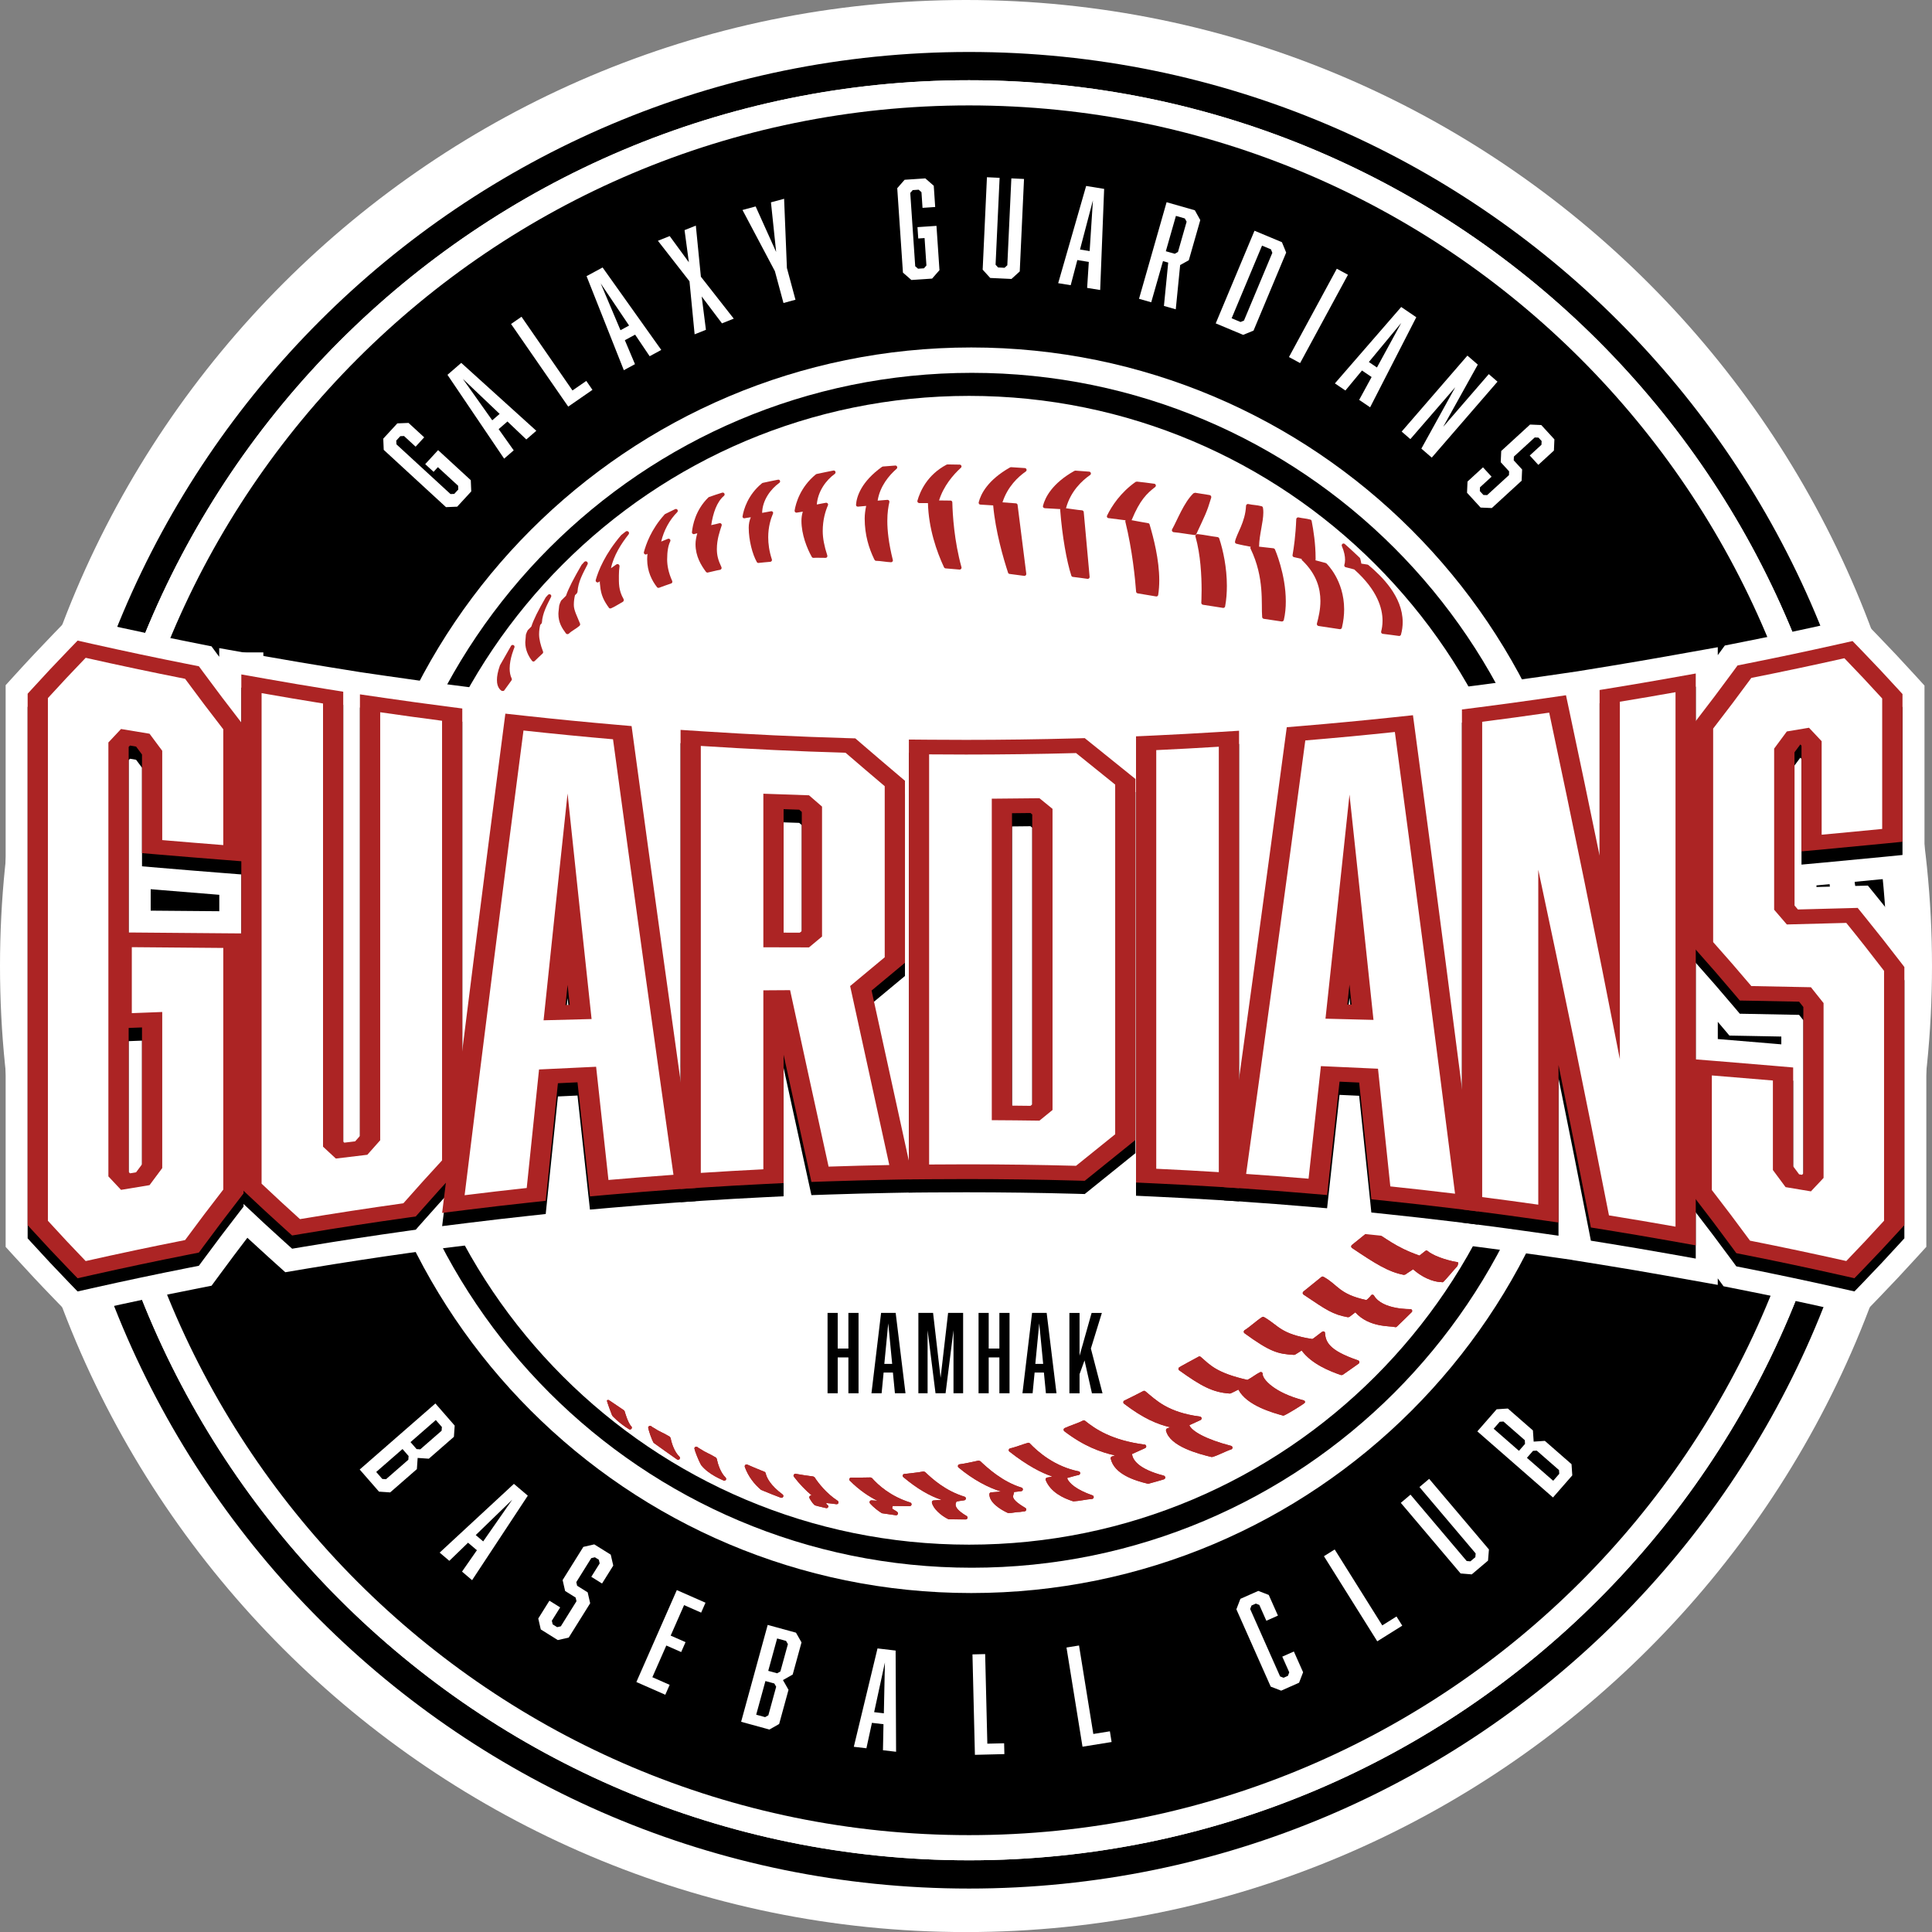 <?xml version="1.0" encoding="UTF-8"?>
<svg id="_레이어_2" data-name="레이어_2" xmlns="http://www.w3.org/2000/svg" viewBox="0 0 876.97 877">
  <rect x="0" y="0" width="876.97" height="877" fill="#808080" stroke="none"/>
  <defs>
    <style>
      .cls-1 {
        fill: #ac2424;
      }

      .cls-2 {
        fill: #fff;
      }
    </style>
  </defs>
  <g id="_레이어_1-2" data-name="레이어_1">
    <g>
      <path class="cls-2" d="M438.48,0C196.73.02,0,196.74,0,438.53s196.73,438.46,438.48,438.47c241.76-.01,438.47-196.73,438.49-438.47C876.96,196.75,680.24.02,438.48,0Z"/>
      <path id="path2" d="M439.86,23.59c-230.2.03-416.8,186.66-416.8,416.87s186.6,416.79,416.8,416.79,416.77-186.58,416.79-416.79c-.02-230.21-186.58-416.84-416.79-416.87h0ZM439.86,844.42c-223.11,0-403.97-180.85-403.97-403.96S216.75,36.42,439.86,36.42s403.97,180.92,403.97,404.04-180.85,403.96-403.97,403.96h0Z"/>
      <path class="cls-2" d="M439.86,36.42c-223.11,0-403.97,180.92-403.97,404.04s180.86,403.96,403.97,403.96,403.97-180.85,403.97-403.96S662.98,36.42,439.86,36.42Z"/>
      <path d="M717.45,718.03c-71.06,71.06-169.18,114.97-277.59,114.97s-206.52-43.92-277.59-114.97c-71.05-71.06-114.97-169.15-114.97-277.57s43.92-206.55,114.97-277.61c71.06-71.08,169.18-115,277.59-115s206.53,43.92,277.59,115c71.06,71.07,114.97,169.16,114.98,277.61,0,108.42-43.92,206.51-114.98,277.57h0Z"/>
      <path class="cls-2" d="M440.86,723.11c-156.13,0-282.68-126.54-282.68-282.67s126.55-282.71,282.68-282.72c156.13.02,282.66,126.59,282.67,282.72-.01,156.13-126.54,282.67-282.67,282.67h0Z"/>
      <path class="cls-1" d="M285.96,648.88c-.13,0-.29-.03-.42-.12-4.92-3.03-7.47-6.01-7.5-6.02l-.25-.4s-2.54-6.49-2.26-6.7c.29-.22.67-.23.96-.04l6.67,4.51.37.49s1.46,5.31,3.03,6.84c.31.31.34.79.06,1.13-.16.2-.41.32-.66.32h0Z"/>
      <path class="cls-1" d="M307.8,662.65c-.16,0-.32-.07-.45-.15-.53-.29-10.66-7.57-10.66-7.57-1.05-1.89-2.17-5.4-2.44-6.71-.08-.32.07-.67.34-.85s.62-.22.92-.03c.31.18.57.36.82.58h.06c3.49,2.28,4.02,2.05,7.62,4.22l.38.55c.47,2.43,1.68,6.28,4,8.52.32.3.34.82.07,1.13-.18.19-.42.32-.66.32h0Z"/>
      <path class="cls-1" d="M328.78,672.11c-.15,0-.3-.05-.46-.12h.03c-.4-.24-6.63-2.59-10.05-6.91l-.08-.11c-1.07-1.91-2.71-5.98-3.02-7.44h0c0-.32.16-.59.45-.74.24-.15.58-.15.85.03.28.19.58.39.85.59h.04c3.48,2.27,4.01,2.06,7.58,4.2l.4.57c.47,2.39,1.69,6.28,4,8.52.31.31.36.77.08,1.11-.17.2-.42.31-.67.31h0Z"/>
      <path class="cls-1" d="M354.76,679.87c-.11,0-.21-.02-.29-.02-2.93-1.09-5.78-2.22-9.02-3.58-2.89-2.45-5.75-5.89-7.36-10.41-.11-.32-.02-.69.22-.91.25-.23.61-.28.91-.15,2.62,1.15,5.24,2.28,7.81,3.27.27.11.46.37.52.62.43,2,2.06,5.48,7.7,9.67.33.24.44.69.24,1.07-.15.31-.43.44-.73.44h0Z"/>
      <path class="cls-1" d="M379.76,682.78h-.15c-1.16-.2-2.86-.35-4.48-.52-.03.08-.07.17-.07.28,0,.16.86.8.9.95.1.28.02.64-.21.84-.15.18-.36.25-.61.25-.08,0-.16,0-.23-.04-1.29-.36-3.46-.74-4.84-1.2l-.32-.15c-1.37-1.27-2.23-3.03-2.26-3.05-.17-.28-.2-.67,0-.93.19-.28.53-.45.86-.38l.15.03c-2.74-2.3-5.72-5.37-8.13-8.55-.21-.26-.22-.61-.04-.91.16-.31.52-.47.87-.41,2.67.47,5.34.89,7.96,1.21l.6.37c1.72,2.63,5.28,7.28,10.47,10.67.33.22.46.64.33,1.03-.12.32-.44.52-.79.52h0Z"/>
      <path class="cls-1" d="M412.93,683.67c-.48,0-.93-.03-1.41-.03-2.06,0-4.18-.03-6.26-.06-.16.27-.29.63-.28,1.06s2.04,1.21,2.46,1.83c.2.28.21.63.04.94-.17.22-.44.4-.74.4-.01,0-.08,0-.1-.01-1.33-.22-4.89-.71-6.27-.91l-.3-.16c-3.23-2.05-5.09-4.23-5.13-4.28-.21-.24-.29-.64-.14-.96.14-.3.46-.49.82-.45l2.64.17c-3.89-1.94-8.24-4.82-12.52-9.12-.24-.21-.29-.57-.16-.89s.45-.5.8-.5c1.07.03,2.14.03,3.23.03,1.82,0,3.64-.03,5.52-.09l.67.27c2.77,3.17,8.45,8.33,17.36,11.09.41.12.65.53.61.94-.08.41-.42.73-.84.73h0Z"/>
      <path class="cls-1" d="M438.36,689.69c-.51,0-5.55-.02-7.59-.06l-.33-.07c-3.36-1.63-6.96-4.87-7.45-7.59,0,0-.03-.06.03-.28.1-.35.4-.62.77-.62,1.22-.07,2.41-.2,3.62-.26-5.39-1.76-11.03-5.02-17.35-10.3-.25-.23-.37-.56-.28-.87.09-.35.37-.56.7-.59,2.87-.37,5.77-.54,8.68-1.13l.73.22c3.23,3.1,9.19,8.55,17.94,11.23.37.11.64.47.6.88-.04.38-.35.71-.73.76-1.15.14-3.49.51-3.53.6-.23.38-.4.82-.4,1.32-.02,1.14.88,2.76,5.02,5.21.32.19.47.56.38.93-.08.37-.44.61-.81.61h0Z"/>
      <path class="cls-1" d="M465,686.03c-.48,0-1.54.28-2.02.28-2.03,0-3.25.53-5.3.49l-.34-.1c-3.35-1.57-8.17-4.57-8.27-8.41.03,0-.01-.03.06-.28.09-.35.39-.57.74-.6,1.55-.08,3.04-.25,4.58-.36-5.58-1.66-12.58-5.25-19.35-10.9-.25-.2-.35-.55-.26-.9.1-.3.37-.53.7-.57,2.86-.36,5.77-1.1,8.66-1.68l.74.24c3.24,3.07,10.03,9.36,18.77,12.02.36.11.61.48.58.9-.03.38-.33.68-.72.73-1.08.15-2.17.24-3.28.37.08.23-.45,1.53-.45,2.03-.02,1.13,1.42,2.76,5.57,5.19.33.18.48.59.38.94-.08.36-.42.62-.8.62h.01Z"/>
      <path class="cls-1" d="M495.68,680.4c-2.58.19-5.73.95-8.34,1.08l-.28-.03c-4.37-1.38-10.18-4.09-12.42-9.64-.09-.23-.08-.47.06-.71.14-.24.36-.38.61-.41.81-.11,1.58-.29,2.32-.49-4.85-1.63-11.3-4.91-19.43-11.3-.27-.22-.41-.54-.3-.85.08-.28.32-.55.62-.6,2.26-.49,5.65-1.84,8.08-2.52.28-.09.59,0,.83.22,3.7,3.94,11.37,10.56,22.2,12.72.4.07.68.41.68.82s-.3.74-.68.83c-1.41.27-3.43.9-5.28,1.39.82,2.35,4.27,5.33,11.53,7.86.39.11.62.5.56.9-.04.4-.36.7-.76.73h0Z"/>
      <path class="cls-1" d="M528.35,671.48c-2.34.7-4.66,1.38-6.98,1.99h-.4c-5.74-1.36-15.22-4.27-16.8-11.38-.08-.43.15-.83.56-.98.47-.15.91-.32,1.39-.48-6.35-1.4-14.01-4.1-23.01-10.97-.21-.17-.34-.47-.33-.75.04-.29.21-.55.48-.68,2.55-1.18,6.06-2.2,8.33-3.42.31-.15.67-.11.94.11,4.71,3.8,12.2,8.89,27.05,10.8.37.03.66.32.71.7.06.38-.15.75-.47.88-1.58.68-3.86,1.79-5.99,2.72.36,2.49,2.58,6.7,14.49,9.81.34.12.6.44.63.82,0,.36-.26.7-.58.82h-.02Z"/>
      <path class="cls-1" d="M558.85,657.93c-2.21.68-6.13,2.79-8.55,3.43h-.4c-5.8-1.4-18.93-4.8-20.62-12-.08-.43.16-.82.56-.99.42-.12.91-.31,1.37-.5-5.8-1.37-12.12-3.93-20.98-10.7-.22-.17-.36-.47-.32-.76.02-.3.19-.55.47-.67,2.44-1.18,6.18-3.03,8.55-4.3.32-.17.67-.14.95.07,4.83,3.95,10,9.55,24.81,11.5.4.03.68.35.75.7.04.38-.16.73-.51.89-1.2.53-3.39,1.58-5.04,2.32.96,2.63,7.47,6.45,18.94,9.39.37.1.64.42.64.83,0,.35-.23.67-.6.8h-.02Z"/>
      <path class="cls-1" d="M582.81,642.52h-.53c-4.27-1.2-16.36-4.44-20.14-11.77-1.26.68-2.5,1.27-3.48,1.72l-.4.08c-7.8-.5-13.07-3.41-23.01-10.55-.21-.13-.33-.4-.33-.65,0-.17.05-.35.15-.52.26-.38,6.74-3.74,9.03-5.04.31-.16.67-.1.93.12,4.13,3.56,7.03,7.24,21.2,10.45,2.19-1.12,3.92-2.62,5.74-3.48.26-.13.57-.11.84.06.25.19.38.47.37.79-.16,2.15,5.04,8.41,18.58,11.9h.01c.43.1.71.56.59,1.02-.12.43-7.46,4.97-9.55,5.87h0Z"/>
      <path class="cls-1" d="M616.99,618.6c-.04.07-.08.15-.14.24h0s-.03,0-.04.03v.02l-.02.02s-.03.01-.04.03l-.03.03h0c-.17.12-5.22,3.71-7.32,5.14l-.73.06c-4.87-1.7-13.17-4.89-17.84-11.15-.82.58-2.28,1.42-2.97,1.88l-.52.11c-7.21-.45-10.59-1.2-22.44-9.82-.21-.17-.36-.41-.35-.68.02-.3.16-.57.41-.72,2.35-1.44,5.42-4.34,7.91-5.93.28-.17.61-.17.85-.03,6.72,3.83,7.39,7.7,21.92,9.98.34.03,4.28-3.23,4.7-3.41.42-.15,1.05.03,1.07.5.33,3.96,1.34,7.93,15.04,12.59.04.01.05.01.08.05.39.16.6.63.46,1.03v.03h0Z"/>
      <path class="cls-1" d="M640.78,595.63c-1.57,1.64-5.3,5.14-6.73,6.57-.17.15-.36.23-.61.23-.1,0-.22-.02-.33-.07-1.93-.56-11.62.3-17.9-6.67-.91.67-1.8,1.37-2.68,2.07l-.67.15c-6.88-1.26-9.62-3.18-20.16-10.29-.25-.18-.37-.41-.37-.67,0-.28.1-.51.31-.69,2.79-2.23,5.5-4.42,8.19-6.63.25-.23.63-.25.93-.08,6.64,3.63,6.96,7.87,19.39,10.55.32.05,2-1.75,2-1.8.03-.07.1-.22.1-.22.06-.12.16-.21.28-.27.07-.03.11-.07.17-.08.35-.13.79,0,1,.35,3.83,6.49,16.56,6.13,16.6,6.13.32.04.57.25.68.54.13.3.04.63-.18.87h-.02Z"/>
      <path class="cls-1" d="M661.42,574.83c-1.47,1.55-4.64,5.42-6.18,6.97-.16.17-.39.25-.6.25-.12,0-.23-.02-.34-.08-1.8,0-6.96-.67-12.88-5.81-.89.68-2.58,1.65-3.51,2.36l-.67.16c-6.99-1.3-12.95-5.08-23.54-12.2-.21-.17-.36-.4-.38-.67,0-.27.12-.54.33-.69,2.78-2.22,5.48-4.42,8.19-6.61.26-.24.6-.27.92-.1,6.48,3.56,10.24,7.53,21.57,11.52.9-.7,1.81-1.41,2.66-2.11.2-.18.43-.22.68-.19.23.06.35.25.57.38,3.53,2.83,11.36,4.69,13.35,4.87.23,0,.29.34.32.6,0,.22-.32,1.22-.49,1.35h0Z"/>
      <path class="cls-1" d="M677.9,501.59c1.71-1.93,3.3-3.8,4.86-5.64.23-.24.57-.35.89-.23,6.23,2.46,3.52,1.49,9.96,2.28.07,0,.14,0,.2.03.13.07.26.13.38.23v.02h0c.11.17.16.38.15.59-.03.08-.03.14-.08.19-.73,2.23-1.54,4.5-2.42,6.79-.13.3-.42.5-.73.5-.03,0-.08,0-.12-.01-6.43-1.1-6.62-.69-12.86-3.57-.23-.11-.38-.28-.43-.53s.03-.48.19-.64h0Z"/>
      <path class="cls-1" d="M664.77,523.66c2.1-1.51,2.53-3.69,4.9-5.59.26-.21.61-.23.9-.09,7,3.55,8.17,4.44,15.12,5.86.24.04.45.22.58.42.1.23.13.5.02.71-1.03,2.47-2.14,4.96-3.34,7.45-.15.3-.42.47-.75.47-.06,0-.15,0-.21-.02-7.28-1.83-10.31-3.92-17.13-7.8-.26-.13-.42-.4-.43-.68-.03-.28.1-.55.34-.73h0Z"/>
      <path class="cls-1" d="M665.18,547.71c1.05-1.06,2.07-2.07,3.2-3.19.34-.31.74-.15,1.18-.02,2.93,1.07,7.05,2.37,7.84,3.6.2.29.28.68.08,1.01-1.04,1.6-2.62,4.52-3.55,5.99-.18.24-.43.38-.72.38-.12,0-.23-.02-.32-.08-2.55-1.17-5.95-2.09-8.2-3.29-1.45,1.13-2.91,2.18-4.38,3.53-.17.15-.38.23-.57.23-.07,0-1.51-.3-1.57-.31-8.58-2.19-12.52-3.42-20.51-7.98-.25-.12-.42-.39-.42-.66-.01-.28.11-.59.35-.74,2.67-1.99,5.22-3.97,7.66-5.87.28-.22.62-.24.9-.1,7.01,3.54,12.18,5.81,19.03,7.51h0Z"/>
      <path class="cls-1" d="M233.09,292.83c-.41-.18-.89-.06-1.11.33l-5.04,8.85c-1.03,2.9-1.37,5-1.37,6.63-.06,3.85,2.13,4.98,2.35,5.02.11.01.22.04.3.04.27,0,.54-.11.69-.35l3.28-4.53c.17-.25.2-.57.06-.84-.64-1.35-.91-2.93-.91-4.51,0-4.67,2.16-9.52,2.15-9.56.18-.39,0-.89-.39-1.08h-.01Z"/>
      <path class="cls-1" d="M245.71,283.16l.27-.56c.26-4.29,2.41-8.15,4.16-11.64.21-.38.08-.86-.28-1.1-.34-.21-.83-.16-1.11.16-.31.38-.66.73-1.04,1.14-3.47,6-5.55,10.16-6.52,13.24-.54.58-1.09,1.08-1.6,1.63l-.12.18c-.38.67-.57,1.34-.76,1.89,0,0-.28,3.31-.28,3.48,0,3.45,1.46,6.29,3.04,8.35.15.22.39.33.63.36h.06c.2,0,.41-.09.58-.27,1.18-1.13,2.37-2.32,3.53-3.36.26-.21.35-.59.22-.92-1.13-2.95-1.79-5.59-1.79-7.86,0-1.65.23-3.02.52-4.25.16-.15.33-.33.48-.47h0Z"/>
      <path class="cls-1" d="M503.17,235.18c2.59.31,5.18.64,7.76.99-.11.2-.16.38-.12.6,3.2,12.97,4.46,26.05,4.89,31.82.03.39.35.67.72.75,2.73.43,5.55.9,8.32,1.39.07.02.11.02.16.02.16,0,.34-.06.47-.15.21-.12.32-.33.36-.56.32-2.14.48-4.35.48-6.58,0-9.54-2.65-19.5-4.39-25.41-.08-.32-.33-.54-.66-.57-2.57-.4-5.02-.93-7.56-1.37.05-.07.13-.11.15-.2,3.69-8.95,6.85-11.95,10.59-14.83.27-.21.37-.56.3-.87-.09-.35-.36-.59-.7-.63-2.66-.35-5.24-.71-7.88-.97l-.57.13c-6.85,4.82-10.83,10.94-12.97,15.29-.12.24-.12.53.03.78.11.22.36.37.63.4h0v-.03Z"/>
      <path class="cls-1" d="M361.52,232.71s.12,0,.21-.03c.67-.14,1.66-.29,2.68-.43-.41,1.32-.62,2.73-.62,4.16,0,6.17,2.52,12.54,4.71,16.41.15.26.43.4.74.4h.06c1.46-.13,4.01.05,5.49,0,.23-.03.51-.14.64-.36.15-.22.17-.5.09-.75-1.35-4.12-2.07-7.8-2.07-11.04,0-5.18,1.25-9.14,2.36-11.68.14-.3.07-.61-.11-.86-.19-.23-.5-.36-.8-.31-1.37.21-2.74.53-4.14.78.49-5.95,4.15-11.01,8.16-13.89.32-.25.42-.65.29-1.03-.16-.36-.54-.57-.92-.49-2.58.49-5.1,1.04-7.63,1.57l-.35.18c-7.03,5.75-9.09,13.09-9.62,16.4-.04.27.05.55.25.74.16.14.37.23.58.23h0Z"/>
      <path class="cls-1" d="M567.73,248.16c-.17.28-.21.64-.07.91,6.42,13.31,4.74,24.98,5.26,31.05.04.4.38.73.77.78l8.07,1.2h.12c.43,0,.8-.3.88-.71.65-2.79.89-5.63.89-8.4,0-12.32-4.88-23.51-4.91-23.57-.13-.29-.4-.5-.73-.55-3.58-.42-4.59-.51-6.54-.74,0-.04.05-.06.05-.1.07-5.28,1.93-10.99,1.93-15.43,0-.75-.04-1.47-.17-2.15-.05-.32-.3-.56-.61-.67-2.46-.62-3.77-.48-6.04-.99-.25-.06-.5,0-.69.15-.2.15-.31.39-.35.64-.3,7.45-4.3,12.65-5,16.28-.08.44.19.86.64.95,2.53.66,4.41.94,6.5,1.37h0v-.02Z"/>
      <path class="cls-1" d="M610.21,256.43c-.04.21-.02.45.1.66.11.18.3.34.52.38,1.42.37,2.68.68,3.89,1.01,10.6,9.46,12.82,17.73,12.84,23.25,0,2.04-.3,3.67-.62,4.9-.07.26-.03.5.1.7.14.21.37.33.61.38,2.46.26,4.94.66,7.36.96h.11c.37,0,.71-.22.81-.61.55-1.94.78-3.86.78-5.69-.04-11.63-9.44-20.74-15.55-25.9l-.43-.2c-.96-.14-1.88-.29-2.79-.43-.14-.79-.3-1.56-.53-2.36l-.22-.33c-2.21-2.11-4.47-4.19-6.76-6.23-.28-.25-.73-.29-1.03-.07-.33.23-.47.67-.3,1.01,1.1,2.61,1.45,4.66,1.45,6.21,0,1-.13,1.8-.33,2.36h-.01Z"/>
      <path class="cls-1" d="M321.86,225.58l-.32.22c-5.79,5.65-7.13,12.53-7.45,15.74-.04.28.08.56.3.72.14.15.32.2.52.2.1,0,.17,0,.26-.03.32-.13.78-.24,1.34-.35-.48,1.7-.8,3.37-.8,4.96.02,5.56,2.57,9.59,4.74,12.53.16.21.42.34.66.34.07,0,.11,0,.15-.02,1.86-.36,3.72-.94,5.61-1.24.25-.05.48-.24.6-.48.12-.21.12-.49,0-.74-1.54-3.23-2.07-5.46-2.07-8.22,0-4.45,1.36-8.14,2.17-10.65.1-.29.03-.62-.2-.85-.21-.21-.54-.31-.84-.21-1,.29-2.33.55-3.69.86.82-5.36,2.46-10.48,5.79-13.3.3-.26.37-.68.19-1.04-.19-.35-.62-.5-.99-.4-2.04.6-4.02,1.31-5.96,1.98h0v-.02Z"/>
      <path class="cls-1" d="M301.93,233.3l-.23.2c-6.19,6.82-8.48,13.64-9.42,17.12-.08.33.03.67.29.88.16.15.34.2.53.2.14,0,.26-.04.38-.1.15-.04.29-.11.42-.21-.08.85-.14,1.7-.14,2.49,0,5.55,2.24,9.81,4.45,12.62.15.23.39.34.66.34.1,0,.19,0,.26-.03,1.89-.67,3.51-1.32,5.48-1.95.25-.07.43-.24.52-.44.08-.24.08-.48-.01-.71-1.71-3.8-2.29-7.04-2.29-9.78,0-3.7.52-6.43,1.4-8.19.14-.32.12-.69-.13-.95-.23-.27-.62-.35-.94-.21-1.17.49-1.54.6-3.03,1.24,1.21-5.06,3.7-9.74,7.29-13.36.28-.28.32-.76.08-1.08-.21-.33-.67-.44-1.04-.28-1.53.74-2.98,1.47-4.5,2.19h-.03Z"/>
      <path class="cls-1" d="M285.26,241.35c-.33-.32-.84-.36-1.22-.1-.67.5-1.3,1.01-1.93,1.52l-.14.11c-7.35,8.6-10.36,16.15-11.54,20.34-.12.38,0,.79.35,1.01.16.1.34.17.54.17s.84-.41.97-.53c-.09.67.06,1.3.12,1.94.36,4.46,1.85,7.12,4.02,10.12.12.19.39.26.61.26.17,0,.33-.07.5-.14,1.85-.85,3.49-1.92,5.15-2.86.21-.11.37-.32.43-.57.08-.24.04-.48-.08-.71-2.3-3.99-2.12-7.26-2.12-10.72,0-1.49.12-2.9.29-4.1.04-.33-.12-.71-.44-.91-.29-.18-.7-.18-1.02.04-.91.63-1.52,1.04-2.41,1.7,1.17-5.71,4.74-11.29,7.98-15.35.3-.36.27-.88-.05-1.21h-.01Z"/>
      <path class="cls-1" d="M261.83,269.36l.3-.64c.28-4.77,2.6-8.64,4.57-12.56.24-.43.08-.95-.32-1.23-.39-.24-.92-.18-1.24.19-.32.43-.73.81-1.13,1.24-3.72,6.44-5.95,10.72-7.09,14.05-.7.73-1.44,1.41-2.13,2.13l-.15.21c-.4.75-.62,1.49-.81,2.12l-.33,3.09c-.03.33-.03.57-.03.75,0,3.85,1.64,6.42,3.39,8.77.16.24.43.36.68.37h.07c.25,0,.48-.09.65-.27,1.3-1.28,3.47-2.3,4.76-3.48.29-.26.41-.66.26-1.03-1.26-3.28-2.81-5.96-2.81-8.45,0-1.71.22-3.14.53-4.46.27-.25.56-.55.82-.79h0Z"/>
      <path class="cls-1" d="M474.21,230.68c2.32.11,4.74.27,7.11.41-.02.1-.13.18-.09.3.92,11.95,2.94,23.41,5.07,29.93.11.29.39.54.71.55,2.24.26,4.45.58,6.64.88h.12c.2,0,.43-.08.58-.24.17-.17.27-.42.25-.65l-2.67-29.42c-.03-.42-.36-.73-.76-.79-2.54-.21-4.85-.66-7.32-.95,0-.04.05-.06.06-.11,2.1-7.66,7.24-12.43,10.91-14.97.29-.18.42-.58.33-.91-.11-.36-.39-.6-.75-.62-2.07-.17-4.18-.31-6.25-.46l-.46.11c-10.1,5.69-13.29,12.03-14.27,15.88-.06.25-.03.48.14.71.17.19.38.32.66.34h0Z"/>
      <path class="cls-1" d="M445.05,229.05c1.91.12,3.86.25,5.77.36,1.04,11.8,4.67,24.22,6.75,30.53.1.32.37.56.7.58,2.23.26,4.45.57,6.65.88h.09c.23,0,.43-.08.59-.25.19-.18.29-.45.25-.7l-3.95-31.26c-.04-.37-.36-.69-.75-.71-2.04-.18-4.07-.33-6.1-.46,2.28-7.09,7.08-11.57,10.58-14.01.29-.2.41-.57.34-.9-.09-.35-.39-.59-.76-.64-2.08-.15-4.16-.29-6.25-.41l-.45.09c-10.09,5.69-13.31,12.04-14.26,15.87-.05.23,0,.49.14.7.14.21.39.31.66.33h0Z"/>
      <path class="cls-1" d="M542.85,242.74c-.22.22-.29.54-.2.84,2.35,8.2,2.78,18.13,2.78,24.23,0,3.51-.14,5.74-.14,5.77-.01.46.3.86.78.94,3.1.44,5.81.93,9.04,1.41.04.02.09.02.13.02.43,0,.82-.32.87-.72.58-3.09.79-6.23.79-9.29,0-8.22-1.67-16.1-3.47-21.53-.12-.33-.4-.55-.76-.62-3.66-.47-5.34-.93-9.05-1.36-.31-.02-.59.1-.79.3h.02Z"/>
      <path class="cls-1" d="M542.13,242.85s.07.03.13.03c.33,0,.65-.2.81-.53,3.9-8.44,4.65-9.55,6.72-16.44.08-.29.04-.54-.12-.79-.12-.2-.35-.37-.6-.4l-6.59-1.05-.76.25c-4.35,4.2-7.3,12.12-9.65,16.31-.17.28-.17.6-.02.85.13.26.41.46.7.49,3.69.36,5.67.82,9.39,1.27h0Z"/>
      <path class="cls-1" d="M590.81,253.7v.05c.12.74.39.68.42.74.01.02.02.02.04.04,6.39,6.2,8.07,12.65,8.09,18.26,0,3.98-.87,7.51-1.59,10.23-.06.25-.03.52.12.74.14.21.36.35.63.39l9.6,1.44s.08.01.12.01c.41,0,.79-.3.88-.7.71-2.99,1.01-5.77,1.01-8.32-.03-13.32-7.98-20.74-8.05-20.84l-.42-.21s-2.24-.6-4.58-1.21c0-.1.09-.14.09-.24v-.93c0-6.17-.97-12.51-1.78-16.62-.05-.33-.28-.59-.6-.68-2.42-.63-3.07-.47-5.36-.99-.24-.07-.5,0-.7.16-.19.13-.32.38-.34.63-.3,7.67-1.12,13.07-1.68,16.29-.09.43.18.85.61.95,1.38.34,2.47.58,3.5.81h0Z"/>
      <path class="cls-1" d="M417.25,228.36h3.96c.31,11.53,3.93,21.93,7.29,29.14.15.28.43.48.72.5,2.11.15,4.27.34,6.33.54h.08c.25,0,.47-.11.63-.31.18-.2.25-.46.17-.76-3.3-11.92-4.01-23.7-4.15-29.43,0-.46-.37-.82-.81-.82-1.74-.04-3.49-.04-5.21-.06,2.04-6.57,6.39-11.62,9.88-14.81.29-.21.37-.57.25-.93-.14-.32-.45-.52-.76-.52-1.87-.04-3.71-.06-5.55-.09l-.4.1c-8.78,4.62-12.03,12.11-13.24,16.36-.08.27,0,.54.14.75.16.2.41.33.67.33h0Z"/>
      <path class="cls-1" d="M389.4,229.97h.08c1.23-.1,2.45-.2,3.69-.33-.41,1.94-.67,3.86-.67,5.75,0,7.49,1.97,13.59,4.29,18.4.14.32.45.77.76.77,1.96,0,4.78.59,6.91.65h.01c.27,0,.49-.12.67-.33.13-.18.21-.46.13-.71-1.89-7.58-2.5-13.34-2.5-17.72,0-3.79.47-6.52.93-8.51.06-.27,0-.54-.17-.74-.17-.2-.44-.31-.71-.31-1.47.11-2.96.25-4.44.36,1.04-6.62,5.24-11.52,8.61-14.46.27-.23.35-.64.22-.94-.13-.36-.47-.57-.83-.53-1.91.13-3.78.29-5.67.44l-.4.18c-9.36,6.73-11.48,13.47-11.74,17.15-.04.25.05.51.24.69.16.12.37.19.6.19h-.01Z"/>
      <path class="cls-1" d="M354.05,218.2c-.15-.34-.5-.53-.87-.46-2.38.45-4.67.95-6.98,1.45l-.32.17c-6.45,5.28-8.34,12.01-8.82,15.02-.06.24.04.5.23.69.14.12.32.2.52.2.07,0,.12,0,.17-.02.7-.15,1.73-.31,2.83-.45-.66,1.51-.95,3.12-.95,4.76.02,5.68,1.67,12.04,3.69,15.58.15.25.39.39.67.39h.08c1.33-.1,4.05-.47,5.4-.52.2-.03.45-.17.58-.36.13-.18.17-.44.1-.69-1.24-3.74-1.67-7.16-1.67-10.08,0-4.75,1.17-8.43,2.16-10.74.12-.26.1-.55-.09-.79-.16-.2-.43-.33-.71-.3-1.29.24-2.84.5-4.12.75.13-5.86,3.95-10.85,7.84-13.65.28-.2.39-.61.26-.94h0Z"/>
      <path class="cls-1" d="M347.54,668.7c-.05-.25-.24-.5-.52-.62-2.58-.99-5.19-2.12-7.81-3.27-.3-.14-.66-.08-.91.15-.23.22-.32.59-.22.91,1.61,4.51,4.47,7.95,7.36,10.41,3.24,1.36,6.09,2.49,9.02,3.58.08,0,.17.02.29.02.29,0,.57-.14.73-.44.2-.37.09-.82-.24-1.07-5.64-4.19-7.27-7.67-7.7-9.67h0Z"/>
      <path class="cls-1" d="M325.36,662.17l-.4-.57c-3.57-2.14-4.1-1.92-7.58-4.2h-.04c-.27-.21-.57-.4-.85-.59-.27-.18-.61-.18-.85-.03-.29.15-.45.42-.45.73h0c.3,1.46,1.94,5.53,3.02,7.45l.08.11c3.42,4.33,9.65,6.68,10.05,6.91h-.03c.16.08.31.12.46.12.25,0,.5-.12.66-.31.28-.34.23-.8-.08-1.11-2.31-2.24-3.53-6.14-3.99-8.52h0Z"/>
      <path class="cls-1" d="M304.39,652.68l-.38-.55c-3.6-2.17-4.13-1.93-7.62-4.21h-.06c-.25-.23-.52-.41-.82-.6-.3-.18-.65-.15-.92.03-.27.19-.42.54-.34.85.27,1.31,1.39,4.82,2.44,6.71,0,0,10.14,7.28,10.66,7.57.12.08.29.15.45.15.24,0,.48-.12.66-.32.28-.32.25-.83-.07-1.13-2.32-2.23-3.53-6.08-4-8.51h0Z"/>
      <path class="cls-1" d="M591.74,635.63h0c-13.53-3.49-18.73-9.74-18.58-11.9,0-.32-.12-.6-.37-.79-.28-.17-.58-.19-.84-.06-1.82.87-3.54,2.36-5.74,3.48-14.16-3.21-17.07-6.89-21.2-10.45-.26-.23-.62-.28-.93-.12-2.28,1.29-8.77,4.66-9.03,5.04-.1.17-.15.35-.15.52,0,.25.12.52.33.65,9.94,7.13,15.22,10.05,23.01,10.55l.4-.08c.97-.45,2.21-1.04,3.48-1.72,3.78,7.33,15.87,10.57,20.14,11.79h.53c2.08-.92,9.43-5.45,9.54-5.89.12-.47-.16-.92-.59-1.02h0Z"/>
      <path class="cls-1" d="M616.46,617.48c-13.69-4.65-14.7-8.62-15.04-12.59-.02-.47-.66-.65-1.07-.5-.42.17-4.36,3.44-4.7,3.41-14.53-2.28-15.19-6.15-21.92-9.98-.24-.15-.57-.15-.85.03-2.49,1.59-5.56,4.49-7.91,5.93-.25.15-.39.42-.41.72,0,.27.14.51.35.68,11.84,8.62,15.23,9.37,22.44,9.82l.52-.11c.69-.45,2.14-1.3,2.97-1.88,4.67,6.26,12.97,9.45,17.84,11.15l.73-.06c2.1-1.43,7.14-5.02,7.32-5.14h0l.03-.03s.03-.02.04-.03c0,0,.02,0,.02-.02h0l.04-.04h0c.06-.09.1-.17.14-.24,0-.03.01-.03.01-.03.15-.41-.07-.88-.46-1.03-.03-.04-.05-.04-.09-.05h0Z"/>
      <path class="cls-1" d="M395.81,670.91l-.67-.27c-1.89.06-3.7.09-5.52.09-1.09,0-2.16,0-3.23-.03-.35,0-.67.19-.8.5-.13.32-.08.68.16.89,4.27,4.3,8.62,7.18,12.52,9.12l-2.64-.17c-.36-.04-.67.15-.82.45-.15.32-.07.72.14.96.04.05,1.9,2.23,5.13,4.28l.3.16c1.39.2,4.94.7,6.27.91.01.01.08.01.1.01.3,0,.58-.17.74-.4.17-.32.16-.66-.04-.94-.43-.62-2.45-1.4-2.46-1.83,0-.43.12-.79.28-1.06,2.08.03,4.2.06,6.26.06.48,0,.93.03,1.41.03.42,0,.76-.32.84-.73.04-.41-.2-.82-.61-.94-8.91-2.76-14.59-7.92-17.36-11.09h0Z"/>
      <path class="cls-1" d="M539.87,646.91c1.66-.74,3.85-1.78,5.04-2.32.35-.16.55-.51.51-.89-.07-.35-.36-.67-.75-.7-14.8-1.95-19.97-7.55-24.81-11.5-.28-.2-.64-.24-.95-.07-2.37,1.27-6.1,3.12-8.55,4.3-.27.12-.45.37-.47.67-.04.29.1.6.32.76,8.85,6.77,15.18,9.34,20.98,10.7-.46.19-.95.38-1.37.5-.4.17-.63.56-.56.99,1.69,7.2,14.82,10.59,20.62,12.01h.4c2.42-.66,6.34-2.76,8.55-3.45.37-.13.6-.45.6-.8,0-.41-.27-.73-.64-.83-11.47-2.94-17.98-6.76-18.94-9.39h0l.02.02Z"/>
      <path class="cls-1" d="M513.83,660.03c2.14-.92,4.41-2.03,5.99-2.72.32-.13.53-.5.47-.88-.05-.39-.34-.67-.71-.7-14.86-1.92-22.34-7-27.05-10.8-.27-.23-.64-.26-.94-.11-2.27,1.22-5.78,2.23-8.33,3.42-.27.13-.44.39-.48.68,0,.29.12.59.33.75,9,6.87,16.65,9.57,23.01,10.97-.48.17-.91.33-1.39.48-.41.15-.64.55-.56.98,1.58,7.11,11.05,10.02,16.8,11.38h.4c2.32-.61,4.64-1.29,6.98-1.99.33-.11.58-.46.58-.82-.03-.39-.28-.7-.63-.82-11.91-3.12-14.13-7.33-14.49-9.81h.02Z"/>
      <path class="cls-1" d="M459.85,679.27c0-.51.53-1.8.45-2.03,1.1-.13,2.19-.22,3.28-.37.39-.05.69-.35.72-.73.03-.42-.22-.79-.58-.9-8.73-2.66-15.52-8.95-18.77-12.02l-.74-.24c-2.89.59-5.8,1.32-8.66,1.68-.33.04-.6.27-.7.57-.09.35.01.7.26.9,6.77,5.65,13.77,9.25,19.35,10.9-1.54.12-3.03.28-4.58.36-.35.04-.65.25-.74.6-.08.25-.03.28-.06.28.11,3.84,4.92,6.84,8.27,8.41l.34.1c2.05.04,3.28-.49,5.3-.49.48,0,1.54-.28,2.02-.28.38,0,.72-.25.81-.62.1-.35-.05-.76-.38-.94-4.16-2.43-5.6-4.06-5.58-5.19h-.01Z"/>
      <path class="cls-1" d="M433.77,682.94c0-.5.17-.94.4-1.32.04-.09,2.38-.46,3.53-.6.38-.05.69-.38.73-.76.04-.41-.23-.78-.6-.88-8.75-2.67-14.71-8.12-17.94-11.23l-.73-.22c-2.9.58-5.81.75-8.68,1.13-.33.03-.61.25-.7.59-.09.32.02.64.28.87,6.32,5.28,11.96,8.54,17.35,10.3-1.21.07-2.39.2-3.62.26-.37,0-.67.27-.77.62-.05.22-.02.28-.02.28.47,2.72,4.08,5.96,7.43,7.59l.33.07c2.04.03,7.08.06,7.59.06.37,0,.72-.25.81-.61.09-.37-.06-.74-.38-.93-4.14-2.44-5.03-4.07-5.02-5.21h.01Z"/>
      <path class="cls-1" d="M484.36,670.91c1.84-.5,3.87-1.13,5.28-1.39.38-.08.68-.42.68-.83s-.28-.75-.68-.82c-10.83-2.16-18.5-8.79-22.2-12.72-.24-.22-.55-.31-.83-.22-2.43.68-5.82,2.03-8.08,2.52-.3.05-.54.32-.62.6-.11.32.04.64.3.85,8.12,6.39,14.57,9.68,19.43,11.3-.74.2-1.51.37-2.32.49-.25.03-.47.17-.61.41-.14.24-.15.48-.06.71,2.24,5.55,8.05,8.26,12.42,9.64l.28.03c2.61-.13,5.76-.9,8.34-1.08.41-.03.72-.33.77-.73.06-.4-.17-.78-.56-.9-7.25-2.54-10.71-5.51-11.53-7.86h-.01Z"/>
      <path class="cls-1" d="M645.24,540.29c-2.44,1.89-4.99,3.87-7.66,5.87-.23.15-.36.46-.35.74,0,.27.17.54.42.66,8,4.55,11.94,5.79,20.51,7.98.07.01,1.51.31,1.57.31.2,0,.41-.08.57-.23,1.48-1.35,2.93-2.4,4.38-3.53,2.25,1.2,5.65,2.13,8.2,3.29.08.06.2.08.32.08.28,0,.53-.14.72-.38.93-1.47,2.51-4.39,3.55-5.99.2-.33.12-.72-.08-1.01-.79-1.22-4.92-2.53-7.84-3.6-.44-.14-.84-.29-1.18.02-1.13,1.12-2.15,2.14-3.2,3.19-6.85-1.7-12.02-3.97-19.04-7.52-.27-.13-.61-.1-.89.1h0v.02Z"/>
      <path class="cls-1" d="M648.24,568.01c-.22-.13-.34-.32-.57-.38-.25-.03-.49.01-.68.19-.85.7-1.76,1.42-2.66,2.11-11.33-3.99-15.08-7.97-21.57-11.52-.32-.17-.67-.14-.92.1-2.7,2.18-5.4,4.39-8.19,6.61-.21.15-.33.42-.33.69.02.27.17.5.38.67,10.59,7.12,16.54,10.9,23.54,12.2l.67-.16c.92-.71,2.62-1.67,3.51-2.36,5.91,5.14,11.08,5.81,12.88,5.81.11.06.22.08.34.08.21,0,.44-.08.6-.25,1.54-1.54,4.72-5.42,6.18-6.97.17-.13.49-1.13.48-1.35-.02-.26-.08-.6-.32-.6-1.98-.18-9.81-2.04-13.34-4.87h0Z"/>
      <path class="cls-1" d="M623.68,588.09c-.21-.35-.64-.49-1-.35-.06.01-.1.04-.17.08-.12.07-.22.15-.28.27,0,0-.08.15-.1.22,0,.04-1.68,1.85-2,1.8-12.43-2.68-12.76-6.92-19.39-10.55-.3-.17-.68-.15-.93.08-2.68,2.2-5.39,4.4-8.19,6.63-.2.17-.31.41-.31.69,0,.26.12.5.37.67,10.54,7.11,13.28,9.03,20.16,10.29l.67-.15c.89-.71,1.78-1.41,2.68-2.07,6.29,6.97,15.97,6.11,17.9,6.67.11.05.23.07.33.07.25,0,.43-.08.61-.23,1.42-1.44,5.16-4.93,6.73-6.57.22-.24.31-.57.18-.87-.11-.29-.36-.49-.68-.54-.04,0-12.76.37-16.6-6.13h.02Z"/>
      <path class="cls-1" d="M369.76,670.57l-.6-.37c-2.63-.32-5.28-.74-7.96-1.21-.36-.06-.71.1-.87.41-.18.3-.17.65.04.91,2.41,3.18,5.39,6.25,8.13,8.55l-.15-.03c-.33-.08-.67.09-.86.38-.19.27-.17.66,0,.93.03.03.89,1.78,2.26,3.05l.32.15c1.38.45,3.55.84,4.84,1.2.08.04.16.04.23.04.25,0,.46-.07.61-.25.23-.21.31-.56.21-.84-.05-.15-.9-.79-.9-.95,0-.11.04-.2.07-.28,1.62.17,3.32.32,4.48.52h.15c.35,0,.68-.2.8-.52.13-.4,0-.82-.33-1.03-5.2-3.39-8.76-8.04-10.48-10.67h0Z"/>
      <path class="cls-1" d="M283.53,640.6l-.37-.49-6.67-4.51c-.3-.19-.68-.17-.96.04-.28.21,2.26,6.7,2.26,6.7l.25.4s2.58,2.98,7.5,6.02c.14.08.29.12.42.12.25,0,.5-.12.67-.32.28-.33.25-.82-.06-1.13-1.57-1.53-3.03-6.84-3.03-6.84h-.01Z"/>
      <path class="cls-1" d="M681.99,532.86c.07.02.15.02.21.02.33,0,.6-.17.75-.47,1.2-2.49,2.31-4.97,3.34-7.45.11-.21.08-.48-.02-.71-.13-.22-.34-.38-.58-.42-6.95-1.42-8.12-2.32-15.12-5.86-.29-.14-.64-.12-.9.09-2.38,1.9-2.8,4.08-4.9,5.59-.25.18-.38.45-.34.73.01.28.17.55.43.68,6.81,3.88,9.84,5.98,17.13,7.8h0Z"/>
      <path class="cls-1" d="M691,506.33s.08.01.12.01c.32,0,.6-.2.73-.5.88-2.29,1.69-4.56,2.42-6.79.04-.05.05-.11.08-.19,0-.21-.03-.42-.15-.59h0v-.02c-.11-.11-.25-.17-.38-.23-.07-.02-.13-.03-.2-.03-6.44-.78-3.72.19-9.96-2.28-.32-.12-.66-.01-.89.23-1.56,1.84-3.15,3.71-4.86,5.64-.17.17-.25.39-.19.64.05.25.2.42.43.53,6.23,2.88,6.42,2.48,12.85,3.57h0Z"/>
      <path id="path2-2" d="M441.14,169.24c-149.77.02-271.17,121.44-271.17,271.22s121.4,271.16,271.17,271.16,271.15-121.39,271.17-271.16c-.01-149.77-121.39-271.2-271.17-271.22h0ZM439.87,701.15c-143.99,0-260.71-116.71-260.71-260.7s116.72-260.75,260.71-260.75,260.7,116.76,260.7,260.75-116.71,260.7-260.7,260.7h0Z"/>
    </g>
    <g>
      <path class="cls-2" d="M174.18,204.2l-.21-5.09,6.38-6.93,5.09-.21,7.11,6.54-3.9,4.24-5.25-4.83-1.7.07-1.83,1.99.07,1.7,24.55,22.58,1.7-.07,1.83-1.99-.07-1.7-9.19-8.45-1.95,2.12-3.8-3.49,5.85-6.36,14.84,13.65.21,5.09-6.38,6.93-5.09.21-28.26-26h0Z"/>
      <path class="cls-2" d="M226.34,194.78l6.84,9.64-4.35,3.77-25.72-38.05,6.26-5.42,34.07,30.82-4.54,3.93-8.56-8.15-3.99,3.46h0ZM210.08,171.96l13.36,18.83,3.36-2.91-16.72-15.92Z"/>
      <path class="cls-2" d="M257.92,184.56l-25.94-37.5,4.74-3.28,23.14,33.46,6.27-4.33,2.8,4.05-11,7.61h0Z"/>
      <path class="cls-2" d="M283.63,154.42l4.6,10.88-5.06,2.74-16.92-42.69,7.28-3.94,26.63,37.43-5.27,2.86-6.6-9.8-4.64,2.52h-.02ZM272.66,128.63l8.99,21.26,3.9-2.12-12.9-19.15h.01Z"/>
      <path class="cls-2" d="M333.07,144.64l-5.35,2.14-9.21-12.21,1.92,15.13-5.13,2.05-2.33-24.08-14.33-18.37,5.35-2.14,8.7,11.9-1.96-14.6,5.12-2.05,2.29,23.19,14.92,19.04h0Z"/>
      <path class="cls-2" d="M355.63,137.52l-3.89-14.42-14.71-27.78,5.97-1.61,9.31,20.67-2.36-22.54,5.97-1.61,1.27,31.41,3.89,14.42-5.44,1.47h-.01Z"/>
      <path class="cls-2" d="M407.27,85.43l3.35-3.83,9.4-.63,3.83,3.35.65,9.64-5.75.39-.48-7.12-1.28-1.12-2.69.18-1.12,1.28,2.25,33.28,1.28,1.12,2.69-.18,1.12-1.28-.84-12.45-2.87.19-.35-5.15,8.62-.58,1.36,20.11-3.35,3.83-9.4.63-3.83-3.35-2.59-38.31h0Z"/>
      <path class="cls-2" d="M459.13,126.62l-9.65-.45-3.43-3.76,1.94-41.96,5.75.27-1.83,39.44,1.14,1.25,2.94.14,1.25-1.14,1.83-39.44,5.75.27-1.94,41.96-3.76,3.43h0Z"/>
      <path class="cls-2" d="M489.02,118.04l-3.01,11.42-5.68-.92,12.69-44.13,8.17,1.33-1.8,45.9-5.92-.96.76-11.79-5.21-.85h0ZM496.1,90.93l-5.87,22.33,4.38.71,1.49-23.04Z"/>
      <path class="cls-2" d="M529.55,91.79l12.81,3.66,2.47,4.45-5.21,18.23-3.93,2.18-1.99,20.09-5.37-1.53,1.94-19.67-2.37-.68-5.34,18.69-5.54-1.58,12.52-43.85h.01ZM534.71,114.36l3.92-13.73-.82-1.48-4.04-1.15-4.58,16.04,4.04,1.15,1.48-.82h0Z"/>
      <path class="cls-2" d="M583.82,114.65l-14.82,35.42-4.71,1.93-12.45-5.21,17.6-42.06,12.45,5.21,1.93,4.71h0ZM564.66,145.52l12.88-30.77-.64-1.57-4.04-1.69-13.8,32.98,4.04,1.69,1.57-.64h-.01Z"/>
      <path class="cls-2" d="M606.8,121.98l5.06,2.74-21.72,40.09-5.06-2.74s21.72-40.09,21.72-40.09Z"/>
      <path class="cls-2" d="M618.24,168.16l-7.54,9.1-4.77-3.23,30.1-34.68,6.85,4.65-20.96,40.88-4.97-3.37,5.65-10.37-4.37-2.96v-.02ZM636.08,146.54l-14.73,17.78,3.67,2.49,11.05-20.27h.01Z"/>
      <path class="cls-2" d="M666.08,161.42l4.72,4.08-15.7,28.23,20.69-23.91,3.95,3.42-29.84,34.48-4.72-4.08,15.39-27.86-20.38,23.54-3.95-3.42,29.84-34.48h0Z"/>
      <path class="cls-2" d="M699.7,201.89l.07-1.7-1.42-1.55-1.7-.07-9.47,8.68-.07,1.7,3.81,4.16-.22,5.09-13.54,12.41-5.09-.22-6.16-6.72.22-5.09,7.03-6.45,3.89,4.25-5.26,4.82-.07,1.7,1.62,1.77,1.7.07,9.91-9.08.07-1.7-3.81-4.16.22-5.09,13.09-12,5.09.22,5.96,6.5-.22,5.09-7.08,6.49-3.89-4.25,5.31-4.87h0Z"/>
      <path class="cls-2" d="M206.05,652.19l-11.39,9.94-5.08-.35-.35,5.08-12.12,10.57-5.08-.35-8.76-10.04,34.36-29.98,8.76,10.04-.35,5.08h.01ZM182.71,657.74l-11.94,10.41,2.76,3.17,1.69.12,10.13-8.83.12-1.69-2.76-3.17h0ZM190.78,657.87l9.68-8.44.12-1.69-2.76-3.16-11.48,10.02,2.76,3.17,1.69.12v-.02Z"/>
      <path class="cls-2" d="M212.45,700.27l-8.49,8.22-4.39-3.73,33.7-31.21,6.31,5.36-25.29,38.36-4.57-3.89,6.75-9.7-4.02-3.42h0ZM232.53,680.72l-16.58,16.07,3.38,2.88,13.19-18.95h0Z"/>
      <path class="cls-2" d="M272.2,709.64l-.38-1.65-1.78-1.11-1.65.38-6.8,10.89.38,1.65,4.78,2.99,1.14,4.96-9.73,15.57-4.96,1.14-7.73-4.83-1.14-4.96,5.06-8.09,4.88,3.05-3.78,6.05.38,1.65,2.04,1.27,1.65-.38,7.12-11.4-.38-1.65-4.78-2.99-1.14-4.96,9.41-15.06,4.96-1.14,7.48,4.67,1.14,4.96-5.09,8.14-4.88-3.05,3.82-6.1h-.02Z"/>
      <path class="cls-2" d="M307.22,721.77l13.02,5.73-1.98,4.5-7.74-3.41-6.09,13.84,6.75,2.97-1.98,4.5-6.75-2.97-6.33,14.39,7.85,3.46-1.98,4.5-13.13-5.78,18.37-41.74h0Z"/>
      <path class="cls-2" d="M363.82,745.52l-4,14.58-4.42,2.52,2.52,4.42-4.25,15.51-4.42,2.52-12.84-3.52,12.06-43.97,12.84,3.52,2.52,4.42h0ZM347.44,763.05l-4.19,15.28,4.05,1.11,1.47-.84,3.55-12.96-.84-1.47-4.05-1.11h.01ZM354.24,758.69l3.4-12.38-.84-1.47-4.05-1.11-4.03,14.7,4.05,1.11,1.47-.84h0Z"/>
      <path class="cls-2" d="M395.79,782.02l-2.51,11.55-5.72-.67,10.76-44.65,8.22.97.21,45.94-5.96-.7.24-11.81-5.24-.62h0ZM401.68,754.62l-4.89,22.56,4.41.52.48-23.08Z"/>
      <path class="cls-2" d="M442.53,796.55l-1.11-45.59,5.76-.14.99,40.67,7.62-.19.12,4.92-13.38.33h0Z"/>
      <path class="cls-2" d="M491.37,792.86l-7.27-45.02,5.69-.92,6.49,40.16,7.52-1.21.78,4.86-13.21,2.13h0Z"/>
      <path class="cls-2" d="M561.21,730.49l1.83-4.75,8.12-3.6,4.75,1.83,4.17,9.38-5.26,2.34-3.19-7.18-1.58-.61-1.97.88-.61,1.58,13.59,30.6,1.58.61,1.97-.88.61-1.58-3.17-7.13,5.26-2.34,4.19,9.43-1.83,4.75-8.12,3.6-4.75-1.83-15.59-35.1Z"/>
      <path class="cls-2" d="M625.17,745.03l-24.21-38.64,4.88-3.06,21.6,34.47,6.46-4.05,2.61,4.17-11.34,7.1h0Z"/>
      <path class="cls-2" d="M675.43,708.4l-7.37,6.24-5.07-.42-27.14-32.05,4.4-3.72,25.51,30.13,1.69.14,2.24-1.9.14-1.69-25.51-30.13,4.4-3.72,27.14,32.05-.42,5.07h-.01Z"/>
      <path class="cls-2" d="M684.43,639.35l11.39,9.95.34,5.08,5.08-.34,12.11,10.58.34,5.08-8.76,10.03-34.34-30,8.76-10.03,5.08-.34h0ZM692.12,653.71l-9.67-8.45-1.69.11-2.76,3.16,11.48,10.03,2.76-3.16-.11-1.69h-.01ZM693.09,661.73l11.93,10.42,2.76-3.16-.11-1.69-10.12-8.84-1.69.11-2.76,3.16h-.01Z"/>
    </g>
    <g>
      <g>
        <polygon points="383.6 633.94 383.6 617.66 381.75 617.66 381.75 633.94 374.14 633.94 374.14 594.45 381.75 594.45 381.75 610.63 383.6 610.63 383.6 594.45 391.21 594.45 391.21 633.94 383.6 633.94"/>
        <path class="cls-2" d="M389.71,595.95v36.48h-4.61v-16.27h-4.85v16.27h-4.61v-36.48h4.61v16.18h4.85v-16.18h4.61M392.71,592.95h-20.07v42.48h20.07v-42.48h0Z"/>
      </g>
      <g>
        <path d="M404.86,633.94l-.91-9.41h-1.5l-.91,9.41h-7.66l4.73-39.48h9.28l4.83,39.48h-7.86ZM403.32,617.59l-.12-1.29-.12,1.29h.25-.01Z"/>
        <path class="cls-2" d="M406.56,595.95l4.46,36.48h-4.8l-.91-9.41h-4.22l-.91,9.41h-4.61l4.37-36.48h6.62M401.42,619.09h3.55l-1.78-18.39-1.78,18.39M409.21,592.95h-11.94l-.32,2.64-4.37,36.48-.4,3.36h10.71l.26-2.71.04-.39.04.39.26,2.71h10.91l-.41-3.36-4.46-36.48-.32-2.64h0Z"/>
      </g>
      <g>
        <polygon points="431.31 633.94 431.31 627.76 430.54 633.94 423.33 633.94 422.55 627.76 422.55 633.94 415.38 633.94 415.38 594.45 424.89 594.45 426.96 612.37 429.03 594.45 438.68 594.45 438.68 633.94 431.31 633.94"/>
        <path class="cls-2" d="M437.18,595.95v36.48h-4.37v-28.61l-3.6,28.61h-4.56l-3.6-28.61v28.61h-4.18v-36.48h6.67l3.41,29.47,3.41-29.47h6.82M440.18,592.95h-12.49l-.31,2.66-.43,3.7-.43-3.7-.31-2.66h-12.35v42.48h26.31v-42.48h0Z"/>
      </g>
      <g>
        <polygon points="452.15 633.94 452.15 617.66 450.3 617.66 450.3 633.94 442.69 633.94 442.69 594.45 450.3 594.45 450.3 610.63 452.15 610.63 452.15 594.45 459.75 594.45 459.75 633.94 452.15 633.94"/>
        <path class="cls-2" d="M458.25,595.95v36.48h-4.61v-16.27h-4.85v16.27h-4.61v-36.48h4.61v16.18h4.85v-16.18h4.61M461.25,592.95h-20.07v42.48h20.07v-42.48h0Z"/>
      </g>
      <g>
        <path d="M473.4,633.94l-.91-9.41h-1.5l-.91,9.41h-7.66l4.73-39.48h9.28l4.83,39.48h-7.86ZM471.86,617.59l-.12-1.29-.12,1.29h.25-.01Z"/>
        <path class="cls-2" d="M475.1,595.95l4.46,36.48h-4.8l-.91-9.41h-4.22l-.91,9.41h-4.61l4.37-36.48h6.62M469.96,619.09h3.55l-1.78-18.39-1.78,18.39M477.76,592.95h-11.94l-.32,2.64-4.37,36.48-.4,3.36h10.71l.26-2.71.04-.39.04.39.26,2.71h10.91l-.41-3.36-4.46-36.48-.32-2.64h0Z"/>
      </g>
      <g>
        <polygon points="494.44 633.94 491.95 622.85 491.53 624.01 491.53 633.94 483.92 633.94 483.92 594.45 491.53 594.45 491.53 604.53 494.36 594.45 502.19 594.45 496.72 612.17 502.38 633.94 494.44 633.94"/>
        <path class="cls-2" d="M500.16,595.95l-4.99,16.18,5.28,20.31h-4.8l-3.36-14.93-2.26,6.24v8.69h-4.61v-36.48h4.61v19.44l5.47-19.44h4.66M504.22,592.95h-10.99l-.2.71v-.71h-10.61v42.48h10.61v-.97l.22.97h11.08l-.98-3.76-5.07-19.48,4.74-15.36,1.2-3.88h0Z"/>
      </g>
    </g>
    <g>
      <g>
        <polygon class="cls-2" points="109.53 306.13 109.54 306.14 109.54 306.13 109.53 306.13"/>
        <path class="cls-2" d="M109.54,306.13h0s-.01,0-.01,0h.01M109.54,296.13h-.01l-1.72,19.85,11.72,2.05v-11.9s.01-10,.01-10h-10Z"/>
      </g>
      <g>
        <path class="cls-2" d="M27.77,585.71c-5.81-6-11.67-12.25-17.41-18.56l-2.82-3.1v-251.09l2.82-3.1c5.74-6.32,11.6-12.56,17.41-18.56l3.92-4.05,2.01-1.92,2.62.58,6.4,1.44c14.64,3.29,29.68,6.47,44.69,9.43l5.74,1.14,3.02,4.1c.69.93,1.38,1.87,2.06,2.79l6.3,1.24v-5.87l17.23,3.05c8.85,1.57,18.14,3.14,27.62,4.67l11.41,1.84v.03l14.3,2.08c9.77,1.42,19.13,2.7,27.81,3.83l11.93,1.54v80.27c2.89-22.55,5.79-44.98,8.68-67.16l1.25-9.62,3.68-1.88,1.51.15,9.6,1.05c13.36,1.46,26.9,2.78,40.24,3.94l11.32.99,1.25,9.29c3.8,28.03,7.63,55.99,11.56,84.37v-92.3h5.16l10.18.66c21.36,1.39,43.26,2.43,65.07,3.07l5.82.17,3.95,3.41c4.62,3.98,9.06,7.77,13.45,11.5v-14.48l14.34.12c5.49.04,11.08.07,16.59.07,16.25,0,32.89-.22,49.47-.67l4.42-.12h1.76l1.38,1.11,2.88,2.32,2.88,2.31,14.9,12.01,4.21,3.41v174.63l-4.21,3.4-4.52,3.64c-3.39,2.74-6.79,5.47-10.18,8.21l-7.4,5.96-6.13-.17c-16.19-.44-32.84-.67-49.47-.67-6.03,0-11.46.02-16.58.07l-11.71.1-6.2.12c-8.52.16-17.71.4-27.3.72l-12.37.42s-3.16-14.39-3.64-16.58v16.72l-13.31.65c-9.42.46-18.88,1-28.12,1.61l-6.57.43-5.71.41c-9.52.68-19.36,1.47-29.23,2.33l-14.38,1.27-1.29-11.79c-1.44-13.19-2.89-26.44-4.33-39.73-1.5,14.39-3.01,28.91-4.49,43.31l-.97,9.33-11.28,1.23c-8.93.96-18.32,2.05-27.92,3.24l-18.12,2.25.52-4.24c-.3.34-4.24,4.81-4.24,4.81l-5.72.8c-15.55,2.17-31.19,4.57-46.49,7.12l-7.99,1.34-5.4-4.86c-4.68-4.22-9.37-8.52-13.98-12.84-5.04,6.52-10.25,13.42-15.5,20.54l-3.02,4.1-5.73,1.14c-14.98,2.96-30.01,6.13-44.7,9.43l-9.14,2.06-5.8-6ZM407.55,480.81v-28.62c-1.82,1.51-3.58,2.97-5.29,4.4,1.72,7.86,3.47,15.9,5.29,24.22ZM63.4,418.31c12.66.11,25.36.22,38.1.32l3.04.02v-17.11l-4.55-.36c-8.45-.66-17.56-1.4-27.83-2.27l-8.76-.74v20.14Z"/>
        <path class="cls-2" d="M35.23,290.79l6.4,1.44c14.8,3.33,29.88,6.51,44.82,9.46l3.83.76,1.87,2.54c5.65,7.67,11.44,15.34,17.23,22.78l.16.21v-15.84h-.01s.01,0,.01,0v-5.99l11.36,2.01c9.16,1.63,18.48,3.2,27.7,4.68l7.2,1.16v204.24c.17.15.33.3.49.45,1.64-.2,3.28-.4,4.91-.59.73-.82,1.45-1.63,2.18-2.45v-200.45l11,1.6c9.25,1.34,18.63,2.64,27.89,3.84l7.57.98v155.18c6.08-48.6,12.32-97.42,18.64-145.82l.91-7.01h.02s9.6,1.04,9.6,1.04c13.36,1.46,26.94,2.79,40.35,3.95l7.33.64.72,5.33c6.97,51.42,14.06,102.7,21.51,155.69v-159.29h.01l10.01.65c21.61,1.41,43.57,2.44,65.25,3.08l4.05.12,2.61,2.25c5.69,4.9,11.48,9.85,17.72,15.13l2.21,1.87v88.61l-2.27,1.88c-4.21,3.49-8.09,6.71-11.77,9.79,4.8,21.98,9.88,45.22,15.82,72.28v-191.28l9.3.08c5.51.04,11.11.07,16.63.07,16.46,0,33.15-.23,49.6-.67l4.29-.12h0l2.88,2.32,2.89,2.32c4.96,4,9.93,8,14.89,12l2.35,1.9v169.85l-2.35,1.9c-4.9,3.95-9.79,7.9-14.69,11.84l-3.09,2.49-2.88,2.32-4.29-.12c-16.45-.45-33.14-.67-49.61-.67-5.52,0-11.11.02-16.63.07l-9.3.08v-.03l-8.66.17c-9.09.17-18.3.42-27.37.72l-8.21.28-1.29-5.88c-3.98-18.13-7.73-35.29-11.34-51.87v58.27l-8.56.42c-9.36.46-18.84,1-28.2,1.61l-6.57.43-5.75.41c-9.74.7-19.6,1.49-29.31,2.34l-9.51.84-.76-6.92c-1.63-14.89-3.26-29.84-4.89-44.86-2.96.13-5.93.28-8.89.42-1.67,15.94-3.34,32.07-4.99,48.05l-.55,5.31-7.26.79c-9.3,1-18.72,2.1-27.99,3.25l-11.76,1.46.75-6.09-.75.09.83-6.74c-3.6,3.97-7.18,7.97-10.69,11.95l-2.13,2.42-3.88.54c-15.53,2.17-31.21,4.57-46.62,7.14l-5.61.94-3.61-3.25c-5.92-5.33-11.83-10.79-17.56-16.22l-.88-.83v1.2l-1.18,1.52c-5.79,7.44-11.58,15.11-17.23,22.78l-1.87,2.54-3.83.76c-14.94,2.95-30.02,6.13-44.82,9.46l-6.4,1.44-3.85-3.98c-5.82-6.01-11.64-12.22-17.3-18.45l-1.52-1.67v-247.22l1.52-1.67c5.66-6.23,11.48-12.44,17.3-18.45l3.85-3.98h.01M58.4,423.28h1.55c13.79.12,27.63.24,41.51.35l8.08.06v-26.77l-9.16-.72c-9.26-.72-18.61-1.49-27.8-2.27l-8.12-.69v-44.77c-.9-1.19-1.8-2.4-2.69-3.6-.92-.15-1.84-.31-2.77-.46-.2.22-.4.43-.6.64v78.23M363.03,423.36c.31-.25.61-.51.92-.76v-48.06c-.39-.34-.79-.68-1.18-1.02-2.35-.08-4.72-.16-7.08-.24v50.06c2.45.01,4.89.02,7.34.02M467.77,501.97l.79-.65v-125.62l-.79-.65c-2.79.04-5.59.07-8.39.09v126.74c2.8.03,5.6.06,8.39.09M257.31,456.19c.22,0,.44-.01.67-.02-.11-1.04-.22-2.08-.34-3.13-.11,1.05-.22,2.1-.33,3.14M59,532.59c.92-.16,1.85-.31,2.77-.46.9-1.21,1.79-2.41,2.69-3.61v-56.16c-1.38.05-2.76.11-4.13.16l-1.93.08v59.35c.2.22.4.43.6.64M32.05,279.82l-3.89,3.89h-.01s-.06.07-.06.07l-.06.06-3.85,3.98c-5.84,6.04-11.74,12.32-17.51,18.68l-1.51,1.66-2.6,2.86v254.96l2.6,2.86,1.52,1.67c5.77,6.35,11.66,12.64,17.51,18.68l3.85,3.98,3.9,4.04,5.48-1.23,6.4-1.44c14.61-3.29,29.6-6.45,44.56-9.41l3.84-.76,3.81-.76,2.3-3.12,1.87-2.54c4.07-5.53,8.12-10.92,12.08-16.1,3.32,3.08,6.67,6.14,10.02,9.16l3.61,3.25,3.59,3.23,4.76-.8,5.61-.94c15.26-2.54,30.85-4.93,46.35-7.1l3.87-.54,3.68-.51.08-.1,8.08-1,11.76-1.46c9.59-1.19,18.96-2.28,27.83-3.23l7.27-.79,8.03-.87.83-8.04.2-1.9,1.06,9.69,9.75-.86,9.51-.84c9.82-.86,19.63-1.64,29.15-2.33l5.71-.41,6.54-.42c9.22-.6,18.66-1.14,28.04-1.6l8.56-.42,5.9-.29,6.59-.22,8.21-.28c9.55-.32,18.71-.56,27.22-.72l6.66-.13h1.9s9.3-.09,9.3-.09c5.1-.05,10.67-.07,16.54-.07,16.58,0,33.18.22,49.34.67l4.28.12,3.68.1,2.87-2.31,2.88-2.32,3.09-2.49c3.38-2.72,6.77-5.45,10.16-8.19l4.53-3.66,2.36-1.91,3.71-3v-179.4l-3.71-3-2.35-1.9-7.53-6.07-7.37-5.94-2.91-2.33-2.87-2.31-2.75-2.21h-3.82s-4.29.12-4.29.12c-16.52.44-33.12.67-49.32.67-4.73,0-9.99-.02-16.56-.07l-9.29-.08-10.09-.09v8.68c-1.71-1.46-3.43-2.95-5.18-4.45l-2.61-2.25-2.69-2.32-3.55-.11-4.05-.12c-21.75-.64-43.58-1.67-64.9-3.06l-10.01-.65-.32-.02h-10.32v10s-.01,5.99-.01,5.99v8.06c-.53-3.93-1.07-7.86-1.6-11.79l-.72-5.33-1.07-7.93-7.97-.7-7.33-.64c-13.32-1.15-26.82-2.47-40.13-3.93l-9.6-1.05-2.95-.32-2.65,1.33-4.73,2.39-.34,2.51v-7.1l-8.72-1.13-7.57-.98c-8.64-1.12-17.98-2.4-27.74-3.82l-10.99-1.6-1.29-.19-6.14-.99-7.2-1.16c-9.44-1.51-18.7-3.08-27.54-4.65l-11.37-2.01-11.74-2.08v3.94l-1.21-1.64-2.3-3.12-3.81-.76-3.83-.76c-14.97-2.96-29.96-6.12-44.57-9.41l-6.4-1.44-5.37-1.21h0ZM68.4,413.36v-9.74l3.33.28c10.24.87,19.34,1.61,27.81,2.27v7.45c-10.4-.08-20.78-.17-31.14-.26h0Z"/>
      </g>
      <g>
        <path class="cls-2" d="M834.26,589.64c-14.32-3.22-28.88-6.3-43.26-9.15l-5.74-1.14-3.01-4.11c-2.5-3.41-5.01-6.78-7.51-10.1v12.13l-17.26-3.08c-9.81-1.75-19.88-3.46-29.93-5.08l-9.66-1.55-1.56-8c-1.28-6.55-2.58-13.15-3.89-19.78v26.89l-16.66-2.37c-7.85-1.12-16.1-2.24-25.22-3.41l-3.16-.4-9.04-1.09c-9.16-1.11-18.95-2.21-29.1-3.28l-11.33-1.18-.97-9.37c-1.47-14.22-2.98-28.65-4.49-43.02-1.45,13.24-2.9,26.44-4.34,39.58l-1.29,11.73-14.32-1.21c-9.74-.82-19.18-1.54-28.06-2.14l-5.34-.37-6.96-.43c-8.98-.56-18.44-1.07-28.12-1.53l-13.36-.62v-218.08l13.37-.62c9.67-.45,19.14-.97,28.12-1.53l15.28-.95v89.92c3.74-27.46,7.38-54.48,10.98-81.49l1.25-9.34,11.38-.96c13.2-1.1,26.75-2.38,40.26-3.81l24.08-2.55-8.74,8.38.59,4.44c3.8,28.26,7.59,56.84,11.34,85.51v-98.83l11.96-1.53c9.81-1.25,19.94-2.63,30.14-4.11l14.05-2.04,2.45,11.46c1.31,6.15,2.61,12.29,3.9,18.41v-30.87l11.36-1.85c8.51-1.4,16.93-2.84,25.03-4.28l17.26-3.08v12.77c2.73-3.63,5.43-7.26,8.08-10.87l3.01-4.11,5.74-1.14c13.76-2.73,27.84-5.7,41.84-8.84l4.9-1.1,2.54-2.68,3.64,3.74,3.85,3.97c5.81,5.99,11.67,12.23,17.42,18.54l2.82,3.1v79.5l-12.46,1.24c-9.96.98-18.99,1.85-27.6,2.63l-8.98.82v10.43c4.09-.1,8.18-.21,12.25-.32l13.76-.37,4.33,5.35c5.84,7.18,11.68,14.59,17.36,22.02l2.18,2.86v126.76l-2.82,3.1c-5.74,6.31-11.59,12.56-17.41,18.56l-5.8,6-9.14-2.06ZM778.45,476.56c8.91.71,18.27,1.49,27.83,2.31l7.29.63v-13.89c-6.31-.13-12.62-.25-18.95-.37l-7.25-.13-4.07-4.82c-2.83-3.35-5.69-6.69-8.56-10v25.97l3.72.29Z"/>
        <path class="cls-2" d="M840.9,290.98l3.85,3.97c5.82,6,11.64,12.2,17.31,18.43l1.52,1.67v73.04l-7.95.79c-9.12.9-18.39,1.79-27.56,2.63l-10.34.95v-47.97c-.17-.19-.35-.38-.53-.57-.89,1.2-1.77,2.39-2.65,3.57v63.52c.53.61,1.05,1.21,1.57,1.82,7.22-.18,14.48-.38,21.63-.57l5.48-.15,2.78,3.43c5.8,7.14,11.61,14.51,17.27,21.91l1.15,1.51v123.14l-1.52,1.67c-5.66,6.23-11.48,12.44-17.3,18.45l-3.85,3.98-6.4-1.44c-14.32-3.22-28.92-6.31-43.39-9.18l-3.83-.76-1.86-2.54c-5.43-7.38-10.98-14.76-16.54-21.94v20.95l-11.38-2.03c-9.93-1.77-20.02-3.48-30.01-5.09l-6.22-1-.89-4.57c-4.52-23.1-9.13-46.2-13.8-69.18v71.49l-10.96-1.56c-8.38-1.2-16.88-2.34-25.29-3.42l-3.16-.4-9.07-1.1c-9.65-1.17-19.47-2.27-29.18-3.29l-7.3-.76-.55-5.33c-1.63-15.75-3.31-31.75-4.98-47.66-2.96-.14-5.94-.28-8.91-.41-1.63,14.92-3.26,29.79-4.89,44.59l-.76,6.88-9.46-.8c-9.32-.78-18.79-1.51-28.14-2.15l-5.34-.37-6.99-.43c-9.35-.58-18.84-1.09-28.2-1.53l-8.6-.4v-208.53l8.6-.4c9.37-.44,18.86-.95,28.2-1.53l9.97-.62v157.85c7.26-52.51,14.16-103.28,20.94-154.08l.72-5.36,7.38-.62c13.42-1.12,27.01-2.41,40.37-3.82l9.54-1.01h-.01s.93,6.97.93,6.97c7.25,53.96,14.38,108.37,21.3,162.34v-171.92l7.59-.97c10.04-1.28,20.21-2.67,30.22-4.12l9.42-1.37,1.47,6.88c4.63,21.75,9.24,43.77,13.79,65.94v-75.2l7.17-1.17c8.35-1.37,16.79-2.81,25.1-4.29l11.38-2.03h0v21.58c5.74-7.41,11.5-15.05,17.11-22.7l1.86-2.54,3.83-.76c13.98-2.77,28.1-5.76,41.96-8.87l6.39-1.43h0M817.97,533.27c.2-.21.39-.42.59-.63v-69.55c-.65-.81-1.29-1.62-1.93-2.42-7.3-.15-14.6-.29-21.92-.43l-4.99-.09-2.61-3.09c-5.63-6.67-11.42-13.34-17.21-19.82l-.17-.19v43.83l8.32.66c9.2.73,18.55,1.51,27.79,2.31l8.1.7v44.86c.9,1.21,1.8,2.42,2.7,3.64.44.07.89.15,1.33.22M612.87,456.01c-.11-1.03-.22-2.05-.32-3.07-.11,1.02-.22,2.04-.33,3.06.22,0,.44.01.66.02M841,276.73l-5.14,5.14-3.56.8c-13.98,3.14-28.01,6.1-41.72,8.82l-3.83.76-3.82.76-2.3,3.14-.9,1.23v-3.6l-11.76,2.1-11.38,2.03c-8.08,1.44-16.48,2.87-24.96,4.27l-7.16,1.17-8.39,1.37h0s-6.7.98-6.7.98l-9.42,1.37c-10.15,1.47-20.26,2.85-30.05,4.1l-7.59.97-8.73,1.12v.07l-13.27,1.4-9.54,1.01c-13.47,1.42-26.98,2.7-40.15,3.8l-7.39.62-8,.67-1.07,7.96-.72,5.36c-.34,2.57-.69,5.14-1.03,7.7v-20.78l-10.62.66-9.97.62c-8.97.56-18.4,1.07-28.05,1.52l-8.6.4-9.54.44v227.62l9.54.44,8.6.4c9.63.45,19.07.96,28.05,1.52l6.96.43,5.31.36c8.88.61,18.29,1.33,27.99,2.14l9.45.8,9.71.82,1.07-9.69v-.05s.2,1.91.2,1.91l.83,8.08,8.08.84,7.3.76c10.09,1.06,19.86,2.16,29.01,3.27l9.04,1.09,3.12.4c9.12,1.17,17.35,2.28,25.14,3.4l10.97,1.56,7.61,1.08v.04s6.9,1.11,6.9,1.11l6.22,1c10.01,1.61,20.05,3.32,29.84,5.06l11.38,2.03,11.76,2.1v-2.96l.33.45,2.3,3.14,3.82.76,3.83.76c14.35,2.85,28.87,5.92,43.14,9.13l6.4,1.44,5.48,1.23,3.9-4.04,3.85-3.98c5.85-6.04,11.74-12.32,17.51-18.68l1.51-1.66,2.6-2.86v-130.38l-2.04-2.68-1.15-1.51c-5.72-7.48-11.59-14.93-17.46-22.16l-2.77-3.42-3.11-3.83-4.93.14-5.48.15-5.84.16c-2.36.06-4.72.13-7.09.19v-.73l4.44-.41c8.55-.78,17.59-1.65,27.63-2.64l7.96-.79,9.01-.9v-85.96l-2.6-2.86-1.52-1.67c-5.79-6.36-11.69-12.64-17.53-18.66l-3.85-3.97-7.07-7.29h0ZM651.93,328.24l1.66-1.66v14.07c-.46-3.46-.93-6.91-1.39-10.36l-.27-2.05h0ZM779.74,471.65v-7.82l2.35,2.78,2.93,3.46,4.53.08,4.99.09c4.68.09,9.36.18,14.03.27v3.54l-1.86-.16c-9.32-.81-18.39-1.56-26.97-2.25h0Z"/>
      </g>
    </g>
    <g id="_레이어_1-2">
      <g>
        <g>
          <g>
            <path class="cls-2" d="M35.13,580.32c-5.79-5.98-11.59-12.16-17.23-18.37l-.76-.83v-239.24l.76-.83c5.64-6.2,11.43-12.38,17.23-18.37l1.92-1.99,3.2.72c14.85,3.34,29.98,6.53,44.98,9.5l1.91.38.93,1.27c5.66,7.69,11.47,15.38,17.28,22.85l.59.76v57.14l-5.09-.4c-9.24-.72-18.57-1.49-27.76-2.27l-4.06-.35v-42.66c-1.41-1.88-2.82-3.77-4.22-5.67-2.62-.43-5.24-.86-7.86-1.3-1.05,1.12-2.11,2.24-3.16,3.37v194.93c1.05,1.13,2.11,2.25,3.16,3.37,2.62-.44,5.24-.87,7.86-1.3,1.41-1.9,2.81-3.79,4.22-5.67v-66.51c-2.99.11-13.81.54-13.81.54v-36.84l4.65.04c13.79.12,27.63.24,41.52.35l4.55.04v113.85l-.59.76c-5.81,7.47-11.62,15.16-17.28,22.85l-.93,1.27-1.91.38c-15,2.96-30.13,6.16-44.98,9.5l-3.2.72-1.92-1.99h0Z"/>
            <path d="M38.89,304.59c14.98,3.37,30.03,6.55,45.13,9.53,5.77,7.84,11.55,15.48,17.33,22.92v52.56c-9.26-.73-18.5-1.48-27.71-2.27v-40.54c-1.92-2.56-3.84-5.14-5.76-7.74-4.32-.7-8.63-1.42-12.94-2.14-1.91,2.02-3.83,4.05-5.74,6.11v196.97c1.91,2.06,3.83,4.09,5.74,6.11,4.31-.73,8.62-1.44,12.94-2.14,1.92-2.6,3.84-5.18,5.76-7.74v-70.86c-4.61.17-9.21.35-13.81.53v-29.95c13.79.12,27.64.24,41.52.35v109.68c-5.79,7.44-11.56,15.08-17.33,22.92-15.1,2.98-30.15,6.16-45.13,9.53-5.73-5.92-11.44-12.01-17.15-18.29v-237.25c5.71-6.28,11.43-12.37,17.15-18.29M35.22,296.79l-3.85,3.98c-5.82,6-11.64,12.21-17.3,18.44l-1.52,1.67v241.23l1.52,1.67c5.66,6.23,11.48,12.44,17.3,18.45l3.85,3.98,6.4-1.44c14.8-3.33,29.88-6.51,44.82-9.46l3.83-.76,1.87-2.54c5.65-7.67,11.44-15.34,17.23-22.78l1.18-1.52v-118.02l-9.09-.07c-13.88-.11-27.72-.23-41.51-.35h-1.55v-84.22c.2-.21.4-.42.6-.64.93.15,1.85.31,2.77.46.89,1.2,1.79,2.41,2.69,3.6v44.77l8.12.69c9.19.78,18.54,1.55,27.8,2.27l10.18.8v-61.73l-1.18-1.52c-5.79-7.44-11.58-15.11-17.23-22.78l-1.87-2.54-3.83-.76c-14.94-2.95-30.02-6.13-44.82-9.46l-6.4-1.44h0v.02ZM58.4,472.6l1.93-.08c1.37-.05,2.75-.11,4.13-.16v62.15c-.9,1.2-1.79,2.4-2.69,3.61-.92.15-1.85.3-2.77.46-.2-.21-.4-.42-.6-.64v-65.34h0Z"/>
          </g>
          <g>
            <path class="cls-2" d="M132.58,561.48c-5.9-5.32-11.79-10.75-17.49-16.16l-.94-.9v-228.05l5.68,1.01c9.2,1.63,18.55,3.21,27.8,4.69l3.6.58v202.7c1.05.98,2.1,1.95,3.15,2.92,3.21-.39,6.42-.78,9.6-1.15,1.34-1.51,2.67-3.02,4.01-4.52v-197.37l5.5.8c9.27,1.35,18.69,2.65,27.98,3.86l3.78.49v203.35l-.78.84c-5.9,6.38-11.79,12.91-17.5,19.41l-1.06,1.21-1.94.27c-15.6,2.18-31.34,4.59-46.78,7.17l-2.8.47-1.8-1.62h0Z"/>
            <path d="M118.73,320.61c9.28,1.64,18.58,3.21,27.9,4.71v201.17c1.94,1.81,3.88,3.61,5.82,5.39,4.76-.59,9.52-1.16,14.29-1.72,1.95-2.21,3.89-4.4,5.84-6.58v-194.28c9.34,1.36,18.7,2.65,28.08,3.87v199.55c-5.86,6.34-11.71,12.83-17.56,19.47-15.69,2.19-31.34,4.59-46.94,7.19-5.81-5.24-11.62-10.6-17.42-16.09v-222.68M109.54,312.13v233.42l1.89,1.79c5.73,5.43,11.64,10.89,17.56,16.22l3.61,3.25,5.61-.94c15.41-2.57,31.09-4.97,46.62-7.14l3.88-.54,2.13-2.42c5.7-6.47,11.57-12.98,17.45-19.35l1.55-1.68v-207.15l-7.57-.98c-9.26-1.2-18.64-2.5-27.89-3.84l-11-1.6v200.45c-.73.82-1.45,1.63-2.18,2.45-1.63.19-3.27.39-4.91.59-.16-.15-.32-.3-.49-.45v-204.24l-7.2-1.16c-9.22-1.48-18.54-3.05-27.7-4.68l-11.37-2.01h0Z"/>
          </g>
          <g>
            <path class="cls-2" d="M206.33,548.23c8.57-69.85,17.56-140.83,26.72-210.96l.46-3.5,4.8.52c13.4,1.46,27.02,2.8,40.49,3.97l3.67.32.36,2.66c8.8,64.89,17.77,129.55,27.44,197.67l.47,3.33-4.59.33c-9.78.7-19.68,1.49-29.41,2.35l-4.75.42-.38-3.46c-1.75-15.97-3.5-32.01-5.25-48.13-5.82.26-11.64.54-17.4.83-1.76,16.88-3.52,33.86-5.29,50.93l-.27,2.65-3.63.39c-9.31,1.01-18.76,2.11-28.09,3.26l-5.88.73.53-4.31h0ZM257.62,409.61c-1.99,18.8-3.97,37.54-5.9,56.05,3.95-.11,7.91-.21,11.86-.31-1.99-18.52-3.98-37.15-5.96-55.73h0Z"/>
            <path d="M237.63,337.59c13.52,1.48,27.07,2.8,40.63,3.98,9.14,67.41,18.29,133.17,27.44,197.69-9.85.71-19.68,1.49-29.51,2.35-1.87-17.05-3.73-34.18-5.6-51.39-8.64.38-17.28.79-25.91,1.23-1.86,17.83-3.72,35.76-5.59,53.8-9.41,1.02-18.8,2.11-28.19,3.28,8.89-72.46,17.8-142.64,26.72-210.94M246.74,469.13c7.26-.2,14.52-.39,21.79-.57-3.63-33.78-7.27-67.89-10.9-102.36-3.63,33.95-7.26,68.25-10.89,102.94M229.39,329.95l-.91,7.01c-9.15,70.09-18.14,141.07-26.72,210.98l-1.06,8.62,11.76-1.46c9.27-1.15,18.69-2.25,27.99-3.25l7.26-.79.55-5.31c1.65-15.98,3.32-32.11,4.99-48.05,2.96-.14,5.93-.29,8.89-.42,1.63,15.02,3.26,29.97,4.89,44.86l.76,6.92,9.51-.84c9.71-.85,19.57-1.64,29.31-2.34l9.18-.66-.94-6.65c-9.67-68.14-18.65-132.79-27.44-197.66l-.72-5.33-7.33-.64c-13.41-1.16-26.99-2.49-40.35-3.95l-9.6-1.05h-.02ZM256.68,462.19c.32-3.05.64-6.1.96-9.15.33,3.04.65,6.07.98,9.1-.65.02-1.29.03-1.94.05h0Z"/>
          </g>
          <g>
            <path class="cls-2" d="M313.51,340.94l5,.33c21.69,1.41,43.72,2.45,65.48,3.09l2.03.06,1.3,1.13c5.7,4.92,11.51,9.88,17.75,15.16l1.11.94v80.13l-1.14.94c-4.76,3.95-9.53,7.91-14.29,11.89,5.21,23.92,10.92,50.01,17.45,79.71l.82,3.76-5.24.1c-9.13.17-18.37.41-27.46.72l-4.1.14-.65-2.94c-6.06-27.6-11.58-52.91-16.86-77.26-1.21,0-2.41.02-3.62.02v81.06l-4.28.21c-9.38.46-18.9,1.01-28.29,1.62l-5,.32v-201.13h0ZM365.12,432.7c1.14-.95,2.28-1.9,3.42-2.85v-56.51c-1.18-1.02-2.37-2.05-3.55-3.08-4.61-.14-9.27-.3-13.9-.47v62.88c4.68,0,9.36.02,14.04.03h-.01Z"/>
            <path d="M318.11,344.59c21.87,1.42,43.78,2.45,65.7,3.1,5.93,5.11,11.85,10.17,17.78,15.18v77.65c-5.24,4.34-10.47,8.69-15.7,13.07,5.93,27.2,11.85,54.26,17.78,81.24-9.19.17-18.37.41-27.56.72-5.83-26.54-11.65-53.21-17.47-80.1-4.05.03-8.09.05-12.14.08v81.24c-9.47.47-18.93,1.01-28.39,1.63v-193.81M367.22,436.03c1.97-1.65,3.95-3.3,5.92-4.94v-58.97c-1.97-1.7-3.95-3.41-5.92-5.13-6.91-.21-13.82-.45-20.72-.72v69.71c6.9.02,13.81.04,20.72.05M308.92,337.3v208.39l10.01-.65c9.36-.61,18.84-1.15,28.2-1.61l8.56-.42v-58.27c3.61,16.58,7.36,33.74,11.34,51.87l1.29,5.88,8.21-.28c9.07-.3,18.28-.55,27.37-.72l10.49-.2-1.65-7.51c-6.48-29.51-11.94-54.46-17.11-78.17,4.01-3.35,8.25-6.87,12.88-10.71l2.27-1.88v-82.61l-2.21-1.87c-6.24-5.28-12.03-10.23-17.72-15.13l-2.61-2.25-4.05-.12c-21.68-.64-43.64-1.67-65.25-3.08l-10.01-.65h-.01ZM355.69,429.34v-56.06c2.36.08,4.73.16,7.08.24.39.34.79.68,1.18,1.02v54.05c-.31.25-.61.51-.92.76-2.45,0-4.9,0-7.35-.02h.01Z"/>
          </g>
          <g>
            <path class="cls-2" d="M488.26,538.5c-16.51-.44-33.27-.67-49.79-.67-5.53,0-11.14.03-16.67.08l-4.65.04v-192.91l4.65.04c5.54.05,11.15.08,16.69.08,16.52,0,33.27-.23,49.78-.67l2.15-.06,5.3,4.27c4.64,3.73,9.28,7.47,13.91,11.21l1.18.95v161.28l-1.18.95c-4.61,3.72-9.21,7.43-13.82,11.14l-5.39,4.34-2.15-.06h0ZM454.79,511.16c5.01.03,10.04.08,15.02.15l3.36-2.74v-134.15l-3.36-2.73c-4.99.07-10.02.12-15.02.15v139.33h0Z"/>
            <path d="M488.43,347.82c5.93,4.77,11.85,9.54,17.77,14.32v158.72c-5.92,4.78-11.85,9.55-17.77,14.32-16.64-.45-33.3-.67-49.95-.67-5.58,0-11.16.03-16.74.08v-186.18c5.58.05,11.17.08,16.75.08,16.65,0,33.3-.22,49.94-.67M471.83,514.67c1.98-1.61,3.95-3.22,5.93-4.83v-136.69c-1.98-1.61-3.95-3.22-5.93-4.83-7.21.1-14.42.17-21.64.21v145.93c7.21.04,14.43.1,21.64.21M492.37,341.05l-4.29.12c-16.45.44-33.14.67-49.6.67-5.52,0-11.12-.03-16.63-.07l-9.3-.08v199.66l9.3-.08c5.52-.05,11.11-.07,16.63-.07,16.47,0,33.16.22,49.61.67l4.29.12,2.88-2.32,3.09-2.49c4.9-3.94,9.79-7.89,14.69-11.84l2.35-1.9v-163.86l-2.35-1.9c-4.96-4-9.93-8-14.89-12l-2.89-2.32-2.88-2.32h0ZM459.37,375.13c2.8-.02,5.6-.05,8.39-.09l.79.65v131.62l-.79.65c-2.79-.03-5.59-.06-8.39-.09v-132.74h0Z"/>
          </g>
          <g>
            <path class="cls-2" d="M552.85,541.37c-9.35-.58-18.87-1.09-28.3-1.53l-4.3-.2v-196.28l4.3-.2c9.4-.44,18.93-.95,28.3-1.53l4.99-.31v200.36l-4.99-.31Z"/>
            <path d="M553.24,344.94v193.11c-9.46-.59-18.93-1.1-28.4-1.54v-190.03c9.47-.44,18.94-.95,28.4-1.54M562.43,337.69l-9.97.62c-9.34.58-18.83,1.09-28.2,1.53l-8.6.4v202.53l8.6.4c9.36.44,18.85.95,28.2,1.53l9.97.62v-207.63h0Z"/>
          </g>
          <g>
            <path class="cls-2" d="M659.73,551.13c-9.67-1.17-19.52-2.28-29.28-3.3l-3.65-.38-.28-2.66c-1.76-16.94-3.52-33.78-5.29-50.54-5.79-.28-11.62-.55-17.42-.8-1.75,16.02-3.5,31.97-5.25,47.85l-.38,3.44-4.73-.4c-9.36-.79-18.86-1.51-28.24-2.16l-4.6-.32.46-3.34c9.48-67.99,18.26-132.35,26.86-196.76l.36-2.68,3.69-.31c13.47-1.12,27.1-2.41,40.51-3.83l4.77-.5.47,3.48c9.37,69.72,18.56,140.25,27.32,209.61l.54,4.3-5.88-.71h.02ZM606.61,465.18c3.96.1,7.91.2,11.87.3-1.95-18.48-3.92-37.09-5.91-55.68-1.97,18.43-3.96,36.94-5.96,55.38Z"/>
            <path d="M633.15,338.25c9.12,67.87,18.22,137.6,27.32,209.59-9.78-1.18-19.57-2.29-29.38-3.31-1.86-17.91-3.73-35.71-5.59-53.42-8.63-.42-17.27-.82-25.92-1.18-1.87,17.12-3.74,34.15-5.6,51.1-9.44-.79-18.88-1.52-28.34-2.16,8.96-64.29,17.92-129.75,26.86-196.77,13.57-1.13,27.12-2.41,40.65-3.84M623.45,468.94c-3.63-34.45-7.26-68.53-10.89-102.27-3.63,34.25-7.27,68.14-10.9,101.72,7.27.17,14.54.36,21.8.55M641.38,330.65l-9.54,1.01c-13.36,1.41-26.95,2.7-40.37,3.82l-7.38.62-.72,5.36c-8.6,64.43-17.39,128.78-26.86,196.74l-.93,6.67,9.21.63c9.35.64,18.82,1.37,28.14,2.15l9.46.8.76-6.88c1.63-14.8,3.26-29.67,4.89-44.59,2.97.13,5.95.27,8.91.41,1.67,15.91,3.35,31.91,4.98,47.66l.55,5.33,7.3.76c9.71,1.02,19.53,2.12,29.18,3.29l11.75,1.42-1.09-8.6c-8.76-69.34-17.95-139.87-27.32-209.63l-.93-6.96h0ZM611.57,461.97c.33-3.01.65-6.03.98-9.04.32,3.03.64,6.07.96,9.09-.65-.02-1.29-.03-1.94-.05h0Z"/>
          </g>
          <g>
            <path class="cls-2" d="M759.45,566.03c-9.94-1.77-20.07-3.49-30.11-5.1l-3.11-.5-.45-2.29c-7.44-38.06-15.12-76.1-22.94-113.59v112.31l-5.48-.78c-8.41-1.2-16.95-2.35-25.37-3.43l-3.8-.49v-221.33l3.8-.49c10.08-1.29,20.28-2.68,30.32-4.14l4.71-.68.73,3.44c7.77,36.43,15.45,73.61,22.93,111.02v-118.12l3.58-.59c8.36-1.37,16.83-2.81,25.18-4.3l5.69-1.01v251.09l-5.69-1.01h0Z"/>
            <path d="M760.55,320.2v242.59c-10.05-1.79-20.12-3.5-30.21-5.12-10.67-54.61-21.37-106.77-32.09-156.89v152.03c-8.47-1.21-16.96-2.35-25.46-3.44v-215.75c10.16-1.3,20.3-2.68,30.42-4.15,10.71,50.23,21.4,102.53,32.07,157.28v-162.23c8.44-1.38,16.86-2.82,25.27-4.32M769.74,311.7l-11.38,2.03c-8.31,1.48-16.75,2.92-25.1,4.29l-7.17,1.17v75.2c-4.55-22.17-9.16-44.19-13.79-65.94l-1.47-6.88-9.42,1.37c-10.01,1.45-20.18,2.84-30.22,4.12l-7.59.97v226.93l7.59.97c8.41,1.08,16.91,2.22,25.29,3.42l10.96,1.56v-71.49c4.67,22.98,9.28,46.08,13.8,69.18l.89,4.57,6.22,1c9.99,1.61,20.08,3.32,30.01,5.09l11.38,2.03v-259.59h0Z"/>
          </g>
          <g>
            <path class="cls-2" d="M836.7,581.59c-14.36-3.23-29.01-6.33-43.54-9.21l-1.91-.38-.93-1.27c-5.67-7.73-11.49-15.44-17.28-22.91l-.59-.76v-56.61l5.1.41c9.21.73,18.54,1.51,27.75,2.31l4.05.35v42.75c1.41,1.89,2.82,3.79,4.23,5.7,2.14.35,4.28.71,6.42,1.07,1.05-1.12,2.11-2.24,3.16-3.36v-77.45c-1.28-1.61-2.55-3.22-3.83-4.81-8.15-.16-16.31-.32-24.49-.48l-2.5-.05-1.3-1.54c-5.65-6.69-11.46-13.38-17.27-19.89l-.74-.83v-98.79l.59-.76c5.8-7.49,11.61-15.2,17.28-22.93l.93-1.27,1.91-.38c14.04-2.79,28.21-5.79,42.11-8.91l3.2-.72,1.92,1.98c5.79,5.97,11.58,12.14,17.23,18.35l.76.83v63.13l-3.97.39c-9.1.9-18.36,1.78-27.52,2.62l-5.17.47v-45.21c-1.05-1.13-2.1-2.24-3.16-3.36-1.66.28-3.32.56-4.98.83-1.41,1.92-2.82,3.82-4.23,5.71v71.34c1.22,1.41,2.44,2.83,3.66,4.26,8.12-.21,16.22-.42,24.3-.64l2.74-.07,1.39,1.71c5.78,7.12,11.57,14.46,17.21,21.84l.58.75v115.29l-.76.83c-5.64,6.2-11.43,12.38-17.23,18.37l-1.92,1.99-3.2-.72v.03Z"/>
            <path d="M837.2,304.78c5.73,5.91,11.45,12,17.16,18.27v59.22c-9.14.9-18.29,1.78-27.48,2.62v-42.45c-1.91-2.05-3.83-4.08-5.74-6.1-3.35.57-6.7,1.13-10.06,1.68-1.92,2.62-3.84,5.21-5.76,7.78v73.14c1.92,2.21,3.84,4.44,5.76,6.69,9.01-.23,18.01-.46,26.98-.71,5.73,7.05,11.44,14.3,17.15,21.76v113.43c-5.71,6.28-11.43,12.37-17.15,18.29-14.51-3.26-29.07-6.34-43.69-9.24-5.77-7.86-11.55-15.52-17.33-22.98v-52.02c9.26.74,18.49,1.51,27.71,2.3v40.63c1.92,2.57,3.84,5.16,5.76,7.77,3.84.63,7.67,1.27,11.5,1.92,1.91-2.01,3.83-4.05,5.74-6.1v-79.36c-1.91-2.42-3.83-4.82-5.74-7.2-9-.18-18.02-.36-27.05-.53-5.77-6.83-11.55-13.48-17.33-19.96v-96.91c5.78-7.47,11.56-15.13,17.33-23,14.13-2.81,28.22-5.79,42.25-8.94M840.89,296.98l-6.39,1.43c-13.86,3.11-27.98,6.1-41.96,8.87l-3.83.76-1.86,2.54c-5.65,7.71-11.45,15.4-17.23,22.86l-1.18,1.52v100.63l1.47,1.65c5.79,6.48,11.58,13.15,17.21,19.82l2.61,3.09,4.99.09c7.32.14,14.62.28,21.92.43.64.8,1.28,1.61,1.93,2.42v75.54c-.2.21-.39.42-.59.63-.44-.07-.89-.15-1.33-.22-.9-1.22-1.8-2.43-2.7-3.64v-44.86l-8.1-.7c-9.24-.8-18.59-1.58-27.79-2.31l-10.19-.81v61.2l1.18,1.52c5.79,7.46,11.58,15.15,17.23,22.84l1.86,2.54,3.83.76c14.47,2.87,29.07,5.96,43.39,9.18l6.4,1.44,3.85-3.98c5.82-6.01,11.64-12.22,17.3-18.45l1.52-1.67v-117.15l-1.15-1.51c-5.66-7.4-11.47-14.77-17.27-21.91l-2.78-3.43-5.48.15c-7.15.19-14.41.39-21.63.57-.52-.61-1.04-1.21-1.57-1.82v-69.51c.88-1.18,1.76-2.37,2.65-3.57.18.19.36.38.53.57v47.97l10.34-.95c9.17-.84,18.44-1.73,27.56-2.63l7.95-.79v-67.04l-1.52-1.67c-5.67-6.23-11.49-12.43-17.31-18.43l-3.85-3.97h0Z"/>
          </g>
        </g>
        <g>
          <g>
            <path class="cls-2" d="M35.13,574.32c-5.79-5.98-11.59-12.16-17.23-18.37l-.76-.83v-239.23l.76-.83c5.64-6.2,11.43-12.38,17.23-18.37l1.92-1.99,3.2.72c14.85,3.34,29.98,6.53,44.98,9.5l1.91.38.93,1.27c5.66,7.69,11.47,15.38,17.28,22.85l.59.76v57.14l-5.09-.4c-9.24-.72-18.57-1.49-27.76-2.27l-4.06-.35v-42.66c-1.41-1.88-2.82-3.77-4.22-5.67-2.62-.43-5.24-.86-7.86-1.3-1.05,1.12-2.11,2.24-3.16,3.37v194.93c1.05,1.13,2.11,2.25,3.16,3.37,2.62-.44,5.24-.87,7.86-1.3,1.41-1.9,2.81-3.79,4.22-5.67v-66.51c-2.99.11-13.81.54-13.81.54v-36.84l4.65.04c13.79.12,27.63.24,41.52.35l4.55.04v113.85l-.59.76c-5.81,7.47-11.62,15.16-17.28,22.85l-.93,1.27-1.91.38c-15,2.96-30.13,6.16-44.98,9.5l-3.2.72-1.92-1.99h0Z"/>
            <path class="cls-1" d="M38.89,298.59c14.98,3.37,30.03,6.55,45.13,9.53,5.77,7.84,11.55,15.48,17.33,22.92v52.56c-9.26-.73-18.5-1.48-27.71-2.27v-40.54c-1.92-2.56-3.84-5.14-5.76-7.74-4.32-.7-8.63-1.42-12.94-2.14-1.91,2.02-3.83,4.05-5.74,6.11v196.97c1.91,2.06,3.83,4.09,5.74,6.11,4.31-.73,8.62-1.44,12.94-2.14,1.92-2.6,3.84-5.18,5.76-7.74v-70.86c-4.61.17-9.21.35-13.81.53v-29.95c13.79.12,27.64.24,41.52.35v109.68c-5.79,7.44-11.56,15.08-17.33,22.92-15.1,2.98-30.15,6.16-45.13,9.53-5.73-5.92-11.44-12.01-17.15-18.29v-237.25c5.71-6.28,11.43-12.37,17.15-18.29M35.22,290.79l-3.85,3.98c-5.82,6.01-11.64,12.22-17.3,18.45l-1.52,1.67v241.23l1.52,1.67c5.66,6.23,11.48,12.44,17.3,18.45l3.85,3.98,6.4-1.44c14.8-3.33,29.88-6.51,44.82-9.46l3.83-.76,1.87-2.54c5.65-7.67,11.44-15.34,17.23-22.78l1.18-1.52v-118.02l-9.09-.07c-13.88-.11-27.72-.23-41.51-.35h-1.55v-84.22c.2-.21.4-.42.6-.64.93.15,1.85.31,2.77.46.89,1.2,1.79,2.41,2.69,3.6v44.77l8.12.69c9.19.78,18.54,1.55,27.8,2.27l10.18.8v-61.73l-1.18-1.52c-5.79-7.44-11.58-15.11-17.23-22.78l-1.87-2.54-3.83-.76c-14.94-2.95-30.02-6.13-44.82-9.46l-6.4-1.44h-.01ZM58.4,466.61l1.93-.08c1.37-.05,2.75-.11,4.13-.16v62.15c-.9,1.2-1.79,2.4-2.69,3.61-.92.15-1.85.3-2.77.46-.2-.21-.4-.42-.6-.64v-65.34h0Z"/>
          </g>
          <g>
            <path class="cls-2" d="M132.58,555.48c-5.9-5.32-11.79-10.75-17.49-16.16l-.94-.9v-228.04l5.68,1.01c9.2,1.63,18.55,3.21,27.8,4.69l3.6.58v202.7c1.05.98,2.1,1.95,3.15,2.92,3.21-.39,6.42-.78,9.6-1.15,1.34-1.51,2.67-3.02,4.01-4.52v-197.38l5.5.8c9.27,1.35,18.69,2.65,27.98,3.86l3.78.49v203.35l-.78.84c-5.9,6.38-11.79,12.91-17.5,19.41l-1.06,1.21-1.94.27c-15.6,2.18-31.34,4.59-46.78,7.17l-2.8.47-1.8-1.62h0Z"/>
            <path class="cls-1" d="M118.73,314.62c9.28,1.64,18.58,3.21,27.9,4.71v201.17c1.94,1.81,3.88,3.61,5.82,5.39,4.76-.59,9.52-1.16,14.29-1.72,1.95-2.21,3.89-4.4,5.84-6.58v-194.29c9.34,1.36,18.7,2.65,28.08,3.87v199.55c-5.86,6.34-11.71,12.83-17.56,19.47-15.69,2.19-31.34,4.59-46.94,7.19-5.81-5.24-11.62-10.6-17.42-16.09v-222.67M109.54,306.13v233.42l1.89,1.79c5.73,5.43,11.64,10.89,17.56,16.22l3.61,3.25,5.61-.94c15.41-2.57,31.09-4.97,46.62-7.14l3.88-.54,2.13-2.42c5.7-6.47,11.57-12.98,17.45-19.35l1.55-1.68v-207.14l-7.57-.98c-9.26-1.2-18.64-2.5-27.89-3.84l-11-1.6v200.45c-.73.82-1.45,1.63-2.18,2.45-1.63.19-3.27.39-4.91.59-.16-.15-.32-.3-.49-.45v-204.24l-7.2-1.16c-9.22-1.48-18.54-3.05-27.7-4.68l-11.37-2.01h0Z"/>
          </g>
          <g>
            <path class="cls-2" d="M206.33,542.23c8.57-69.85,17.56-140.83,26.72-210.96l.46-3.5,4.8.52c13.4,1.46,27.02,2.8,40.49,3.97l3.67.32.36,2.66c8.8,64.89,17.77,129.55,27.44,197.67l.47,3.33-4.59.33c-9.78.7-19.68,1.49-29.41,2.35l-4.75.42-.38-3.46c-1.75-15.97-3.5-32.01-5.25-48.13-5.77.26-11.6.54-17.4.83-1.76,16.88-3.52,33.86-5.29,50.93l-.27,2.65-3.63.39c-9.31,1.01-18.76,2.11-28.09,3.26l-5.88.73.53-4.31h0ZM257.62,403.62c-1.99,18.8-3.97,37.54-5.9,56.05,3.95-.11,7.91-.21,11.86-.31-1.99-18.52-3.98-37.15-5.96-55.73h0Z"/>
            <path class="cls-1" d="M237.63,331.59c13.52,1.48,27.07,2.8,40.63,3.98,9.14,67.41,18.29,133.17,27.44,197.69-9.85.71-19.68,1.49-29.51,2.35-1.87-17.05-3.73-34.18-5.6-51.39-8.64.38-17.28.79-25.91,1.23-1.86,17.83-3.72,35.76-5.59,53.8-9.41,1.02-18.8,2.11-28.19,3.28,8.89-72.46,17.8-142.64,26.72-210.94M246.74,463.13c7.26-.2,14.52-.39,21.79-.57-3.63-33.78-7.27-67.89-10.9-102.36-3.63,33.95-7.26,68.25-10.89,102.94M229.39,323.95l-.91,7.01c-9.15,70.09-18.14,141.07-26.72,210.98l-1.06,8.62,11.76-1.46c9.27-1.15,18.69-2.25,27.99-3.25l7.26-.79.55-5.31c1.65-15.98,3.32-32.11,4.99-48.05,2.96-.14,5.93-.29,8.89-.42,1.63,15.02,3.26,29.97,4.89,44.86l.76,6.92,9.51-.84c9.71-.85,19.57-1.64,29.31-2.34l9.18-.66-.94-6.65c-9.67-68.14-18.65-132.79-27.44-197.66l-.72-5.33-7.33-.64c-13.41-1.16-26.99-2.49-40.35-3.95l-9.6-1.05h-.02ZM256.68,456.2c.32-3.05.64-6.1.96-9.15.33,3.04.65,6.07.98,9.1-.65.02-1.29.03-1.94.05h0Z"/>
          </g>
          <g>
            <path class="cls-2" d="M313.51,334.95l5,.33c21.69,1.41,43.72,2.45,65.48,3.09l2.03.06,1.3,1.13c5.7,4.92,11.51,9.88,17.75,15.16l1.11.94v80.13l-1.14.94c-4.76,3.95-9.53,7.91-14.29,11.89,5.21,23.92,10.92,50.01,17.45,79.71l.82,3.76-5.24.1c-9.13.17-18.37.41-27.46.72l-4.1.14-.65-2.94c-6.06-27.6-11.58-52.91-16.86-77.26-1.21,0-2.41.02-3.62.02v81.06l-4.28.21c-9.38.46-18.9,1.01-28.29,1.62l-5,.32v-201.13h0ZM365.12,426.7c1.14-.95,2.28-1.9,3.42-2.85v-56.51c-1.18-1.02-2.37-2.05-3.55-3.08-4.61-.14-9.27-.3-13.9-.47v62.88c4.68,0,9.36.02,14.04.03h-.01Z"/>
            <path class="cls-1" d="M318.11,338.59c21.87,1.42,43.78,2.45,65.7,3.1,5.93,5.11,11.85,10.17,17.78,15.18v77.65c-5.24,4.34-10.47,8.69-15.7,13.07,5.93,27.2,11.85,54.26,17.78,81.24-9.19.17-18.37.41-27.56.72-5.83-26.54-11.65-53.21-17.47-80.1-4.05.03-8.09.05-12.14.08v81.24c-9.47.47-18.93,1.01-28.39,1.63v-193.81M367.22,430.04c1.97-1.65,3.95-3.3,5.92-4.94v-58.97c-1.97-1.7-3.95-3.41-5.92-5.13-6.91-.21-13.82-.45-20.72-.72v69.71c6.9.02,13.81.04,20.72.05M308.92,331.31v208.39l10.01-.65c9.36-.61,18.84-1.15,28.2-1.61l8.56-.42v-58.27c3.61,16.58,7.36,33.74,11.34,51.87l1.29,5.88,8.21-.28c9.07-.3,18.28-.55,27.37-.72l10.49-.2-1.65-7.51c-6.48-29.51-11.94-54.46-17.11-78.17,4.01-3.35,8.25-6.87,12.88-10.71l2.27-1.88v-82.62l-2.21-1.87c-6.24-5.28-12.03-10.23-17.72-15.13l-2.61-2.25-4.05-.12c-21.68-.64-43.64-1.67-65.25-3.08l-10.01-.65h-.01ZM355.69,423.35v-56.06c2.36.08,4.73.16,7.08.24.39.34.79.68,1.18,1.02v54.05c-.31.25-.61.51-.92.76-2.45,0-4.9,0-7.35-.02h.01Z"/>
          </g>
          <g>
            <path class="cls-2" d="M488.26,532.51c-16.51-.44-33.27-.67-49.79-.67-5.53,0-11.14.03-16.67.08l-4.65.04v-192.91l4.65.04c5.54.05,11.15.08,16.69.08,16.52,0,33.27-.23,49.78-.67l2.15-.06,5.3,4.27c4.64,3.73,9.28,7.47,13.91,11.21l1.18.95v161.28l-1.18.95c-4.61,3.72-9.21,7.43-13.82,11.14l-5.39,4.34-2.15-.06h0ZM454.79,505.16c5.01.03,10.04.08,15.02.15l3.36-2.74v-134.15l-3.36-2.73c-4.99.07-10.02.12-15.02.15v139.33h0Z"/>
            <path class="cls-1" d="M488.43,341.82c5.93,4.77,11.85,9.54,17.77,14.32v158.72c-5.92,4.78-11.85,9.55-17.77,14.32-16.64-.45-33.3-.67-49.95-.67-5.58,0-11.16.03-16.74.08v-186.17c5.58.05,11.17.08,16.75.08,16.65,0,33.3-.22,49.94-.67M471.83,508.67c1.98-1.61,3.95-3.22,5.93-4.83v-136.68c-1.98-1.61-3.95-3.22-5.93-4.83-7.21.1-14.42.17-21.64.21v145.93c7.21.04,14.43.1,21.64.21M492.37,335.05l-4.29.12c-16.45.44-33.14.67-49.6.67-5.52,0-11.12-.03-16.63-.07l-9.3-.08v199.66l9.3-.08c5.52-.05,11.11-.07,16.63-.07,16.47,0,33.16.22,49.61.67l4.29.12,2.88-2.32,3.09-2.49c4.9-3.94,9.79-7.89,14.69-11.84l2.35-1.9v-163.85l-2.35-1.9c-4.96-4-9.93-8-14.89-12l-2.89-2.32-2.88-2.32h0ZM459.37,369.13c2.8-.02,5.6-.05,8.39-.09l.79.65v131.62l-.79.65c-2.79-.03-5.59-.06-8.39-.09v-132.74h0Z"/>
          </g>
          <g>
            <path class="cls-2" d="M552.85,535.37c-9.35-.58-18.87-1.09-28.3-1.53l-4.3-.2v-196.28l4.3-.2c9.4-.44,18.93-.95,28.3-1.53l4.99-.31v200.36l-4.99-.31Z"/>
            <path class="cls-1" d="M553.24,338.95v193.11c-9.46-.59-18.93-1.1-28.4-1.54v-190.03c9.47-.44,18.94-.95,28.4-1.54M562.43,331.69l-9.97.62c-9.34.58-18.83,1.09-28.2,1.53l-8.6.4v202.53l8.6.4c9.36.44,18.85.95,28.2,1.53l9.97.62v-207.63h0Z"/>
          </g>
          <g>
            <path class="cls-2" d="M659.73,545.13c-9.67-1.17-19.52-2.28-29.28-3.3l-3.65-.38-.28-2.66c-1.76-16.94-3.52-33.78-5.29-50.54-5.78-.28-11.61-.54-17.42-.8-1.75,16.02-3.5,31.97-5.25,47.85l-.38,3.44-4.73-.4c-9.36-.79-18.86-1.51-28.24-2.16l-4.6-.32.46-3.34c9.48-67.99,18.26-132.35,26.86-196.76l.36-2.68,3.69-.31c13.47-1.12,27.1-2.41,40.51-3.83l4.77-.5.47,3.48c9.37,69.72,18.56,140.25,27.32,209.61l.54,4.3-5.88-.71h.02ZM606.61,459.18c3.96.1,7.91.2,11.87.3-1.95-18.48-3.92-37.09-5.91-55.68-1.97,18.43-3.96,36.94-5.96,55.38Z"/>
            <path class="cls-1" d="M633.15,332.25c9.12,67.87,18.22,137.6,27.32,209.59-9.78-1.18-19.57-2.29-29.38-3.31-1.86-17.91-3.73-35.71-5.59-53.42-8.63-.42-17.27-.82-25.92-1.18-1.87,17.12-3.74,34.15-5.6,51.1-9.44-.79-18.88-1.52-28.34-2.16,8.96-64.29,17.92-129.75,26.86-196.77,13.57-1.13,27.12-2.41,40.65-3.84M623.45,462.95c-3.63-34.45-7.26-68.53-10.89-102.27-3.63,34.25-7.27,68.14-10.9,101.72,7.27.17,14.54.36,21.8.55M641.38,324.65l-9.54,1.01c-13.36,1.41-26.95,2.7-40.37,3.82l-7.38.62-.72,5.36c-8.6,64.43-17.39,128.78-26.86,196.74l-.93,6.67,9.21.63c9.35.64,18.82,1.37,28.14,2.15l9.46.8.76-6.88c1.63-14.8,3.26-29.67,4.89-44.59,2.97.13,5.95.27,8.91.41,1.67,15.91,3.35,31.91,4.98,47.66l.55,5.33,7.3.76c9.71,1.02,19.53,2.12,29.18,3.29l11.75,1.42-1.09-8.6c-8.76-69.34-17.95-139.87-27.32-209.63l-.93-6.96h0ZM611.57,455.97c.33-3.01.65-6.03.98-9.04.32,3.03.64,6.07.96,9.09-.65-.02-1.29-.03-1.94-.05h0Z"/>
          </g>
          <g>
            <path class="cls-2" d="M759.45,560.03c-9.94-1.77-20.07-3.49-30.11-5.1l-3.11-.5-.45-2.29c-7.44-38.06-15.12-76.1-22.94-113.59v112.31l-5.48-.78c-8.41-1.2-16.95-2.35-25.37-3.43l-3.8-.49v-221.33l3.8-.49c10.08-1.29,20.28-2.68,30.32-4.14l4.71-.68.73,3.44c7.77,36.43,15.45,73.61,22.93,111.02v-118.12l3.58-.59c8.36-1.37,16.83-2.81,25.18-4.3l5.69-1.01v251.09l-5.69-1.01h0Z"/>
            <path class="cls-1" d="M760.55,314.21v242.59c-10.05-1.79-20.12-3.5-30.21-5.12-10.67-54.61-21.37-106.77-32.09-156.89v152.03c-8.47-1.21-16.96-2.35-25.46-3.44v-215.75c10.16-1.3,20.3-2.68,30.42-4.15,10.71,50.23,21.4,102.53,32.07,157.28v-162.24c8.44-1.38,16.86-2.82,25.27-4.32M769.74,305.71l-11.38,2.03c-8.31,1.48-16.75,2.92-25.1,4.29l-7.17,1.17v75.2c-4.55-22.17-9.16-44.19-13.79-65.94l-1.47-6.88-9.42,1.37c-10.01,1.45-20.18,2.84-30.22,4.12l-7.59.97v226.93l7.59.97c8.41,1.08,16.91,2.22,25.29,3.42l10.96,1.56v-71.49c4.67,22.98,9.28,46.08,13.8,69.18l.89,4.57,6.22,1c9.99,1.61,20.08,3.32,30.01,5.09l11.38,2.03v-259.59h0Z"/>
          </g>
          <g>
            <path class="cls-2" d="M836.7,575.59c-14.36-3.23-29.01-6.33-43.54-9.21l-1.91-.38-.93-1.27c-5.67-7.73-11.49-15.44-17.28-22.91l-.59-.76v-56.61l5.1.41c9.2.73,18.54,1.51,27.75,2.31l4.05.35v42.75c1.41,1.89,2.82,3.79,4.23,5.7,2.14.35,4.28.71,6.42,1.07,1.05-1.12,2.11-2.24,3.16-3.36v-77.45c-1.28-1.61-2.55-3.22-3.83-4.81-8.15-.16-16.31-.32-24.49-.48l-2.5-.05-1.3-1.54c-5.65-6.69-11.46-13.38-17.27-19.89l-.74-.83v-98.78l.59-.76c5.8-7.49,11.61-15.2,17.28-22.93l.93-1.27,1.91-.38c14.04-2.79,28.21-5.79,42.11-8.91l3.2-.72,1.92,1.98c5.79,5.97,11.58,12.14,17.23,18.35l.76.83v63.13l-3.97.39c-9.1.9-18.36,1.78-27.52,2.62l-5.17.47v-45.21c-1.05-1.13-2.1-2.24-3.16-3.36-1.66.28-3.32.56-4.98.83-1.41,1.92-2.82,3.82-4.23,5.71v71.34c1.22,1.41,2.44,2.83,3.66,4.26,8.12-.21,16.22-.42,24.3-.64l2.74-.07,1.39,1.71c5.78,7.12,11.57,14.46,17.21,21.84l.58.75v115.29l-.76.83c-5.64,6.2-11.43,12.38-17.23,18.37l-1.92,1.99-3.2-.72v.02Z"/>
            <path class="cls-1" d="M837.2,298.78c5.73,5.91,11.45,12,17.16,18.27v59.22c-9.14.9-18.29,1.78-27.48,2.62v-42.45c-1.91-2.05-3.83-4.08-5.74-6.1-3.35.57-6.7,1.13-10.06,1.68-1.92,2.62-3.84,5.21-5.76,7.78v73.14c1.92,2.21,3.84,4.44,5.76,6.69,9.01-.23,18.01-.46,26.98-.71,5.73,7.05,11.44,14.3,17.15,21.76v113.43c-5.71,6.28-11.43,12.37-17.15,18.29-14.51-3.26-29.07-6.34-43.69-9.24-5.77-7.86-11.55-15.52-17.33-22.98v-52.02c9.26.74,18.49,1.51,27.71,2.3v40.63c1.92,2.57,3.84,5.16,5.76,7.77,3.84.63,7.67,1.27,11.5,1.92,1.91-2.01,3.83-4.05,5.74-6.1v-79.36c-1.91-2.42-3.83-4.82-5.74-7.2-9-.18-18.02-.36-27.05-.53-5.77-6.83-11.55-13.48-17.33-19.96v-96.91c5.78-7.47,11.56-15.13,17.33-23,14.13-2.81,28.22-5.79,42.25-8.94M840.89,290.99l-6.39,1.43c-13.86,3.11-27.98,6.1-41.96,8.87l-3.83.76-1.86,2.54c-5.65,7.71-11.45,15.4-17.23,22.86l-1.18,1.52v100.63l1.47,1.65c5.79,6.48,11.58,13.15,17.21,19.82l2.61,3.09,4.99.09c7.32.14,14.62.28,21.92.43.64.8,1.28,1.61,1.93,2.42v75.54c-.2.21-.39.42-.59.63-.44-.07-.89-.15-1.33-.22-.9-1.22-1.8-2.43-2.7-3.64v-44.86l-8.1-.7c-9.24-.8-18.59-1.58-27.79-2.31l-10.19-.81v61.2l1.18,1.52c5.79,7.46,11.58,15.15,17.23,22.84l1.86,2.54,3.83.76c14.47,2.87,29.07,5.96,43.39,9.18l6.4,1.44,3.85-3.98c5.82-6.01,11.64-12.22,17.3-18.45l1.52-1.67v-117.15l-1.15-1.51c-5.66-7.4-11.47-14.77-17.27-21.91l-2.78-3.43-5.48.15c-7.15.19-14.41.39-21.63.57-.52-.61-1.04-1.21-1.57-1.82v-69.52c.88-1.18,1.76-2.37,2.65-3.57.18.19.36.38.53.57v47.97l10.34-.95c9.17-.84,18.44-1.73,27.56-2.63l7.95-.79v-67.04l-1.52-1.67c-5.67-6.23-11.49-12.43-17.31-18.43l-3.85-3.97h0Z"/>
          </g>
        </g>
      </g>
    </g>
  </g>
</svg>